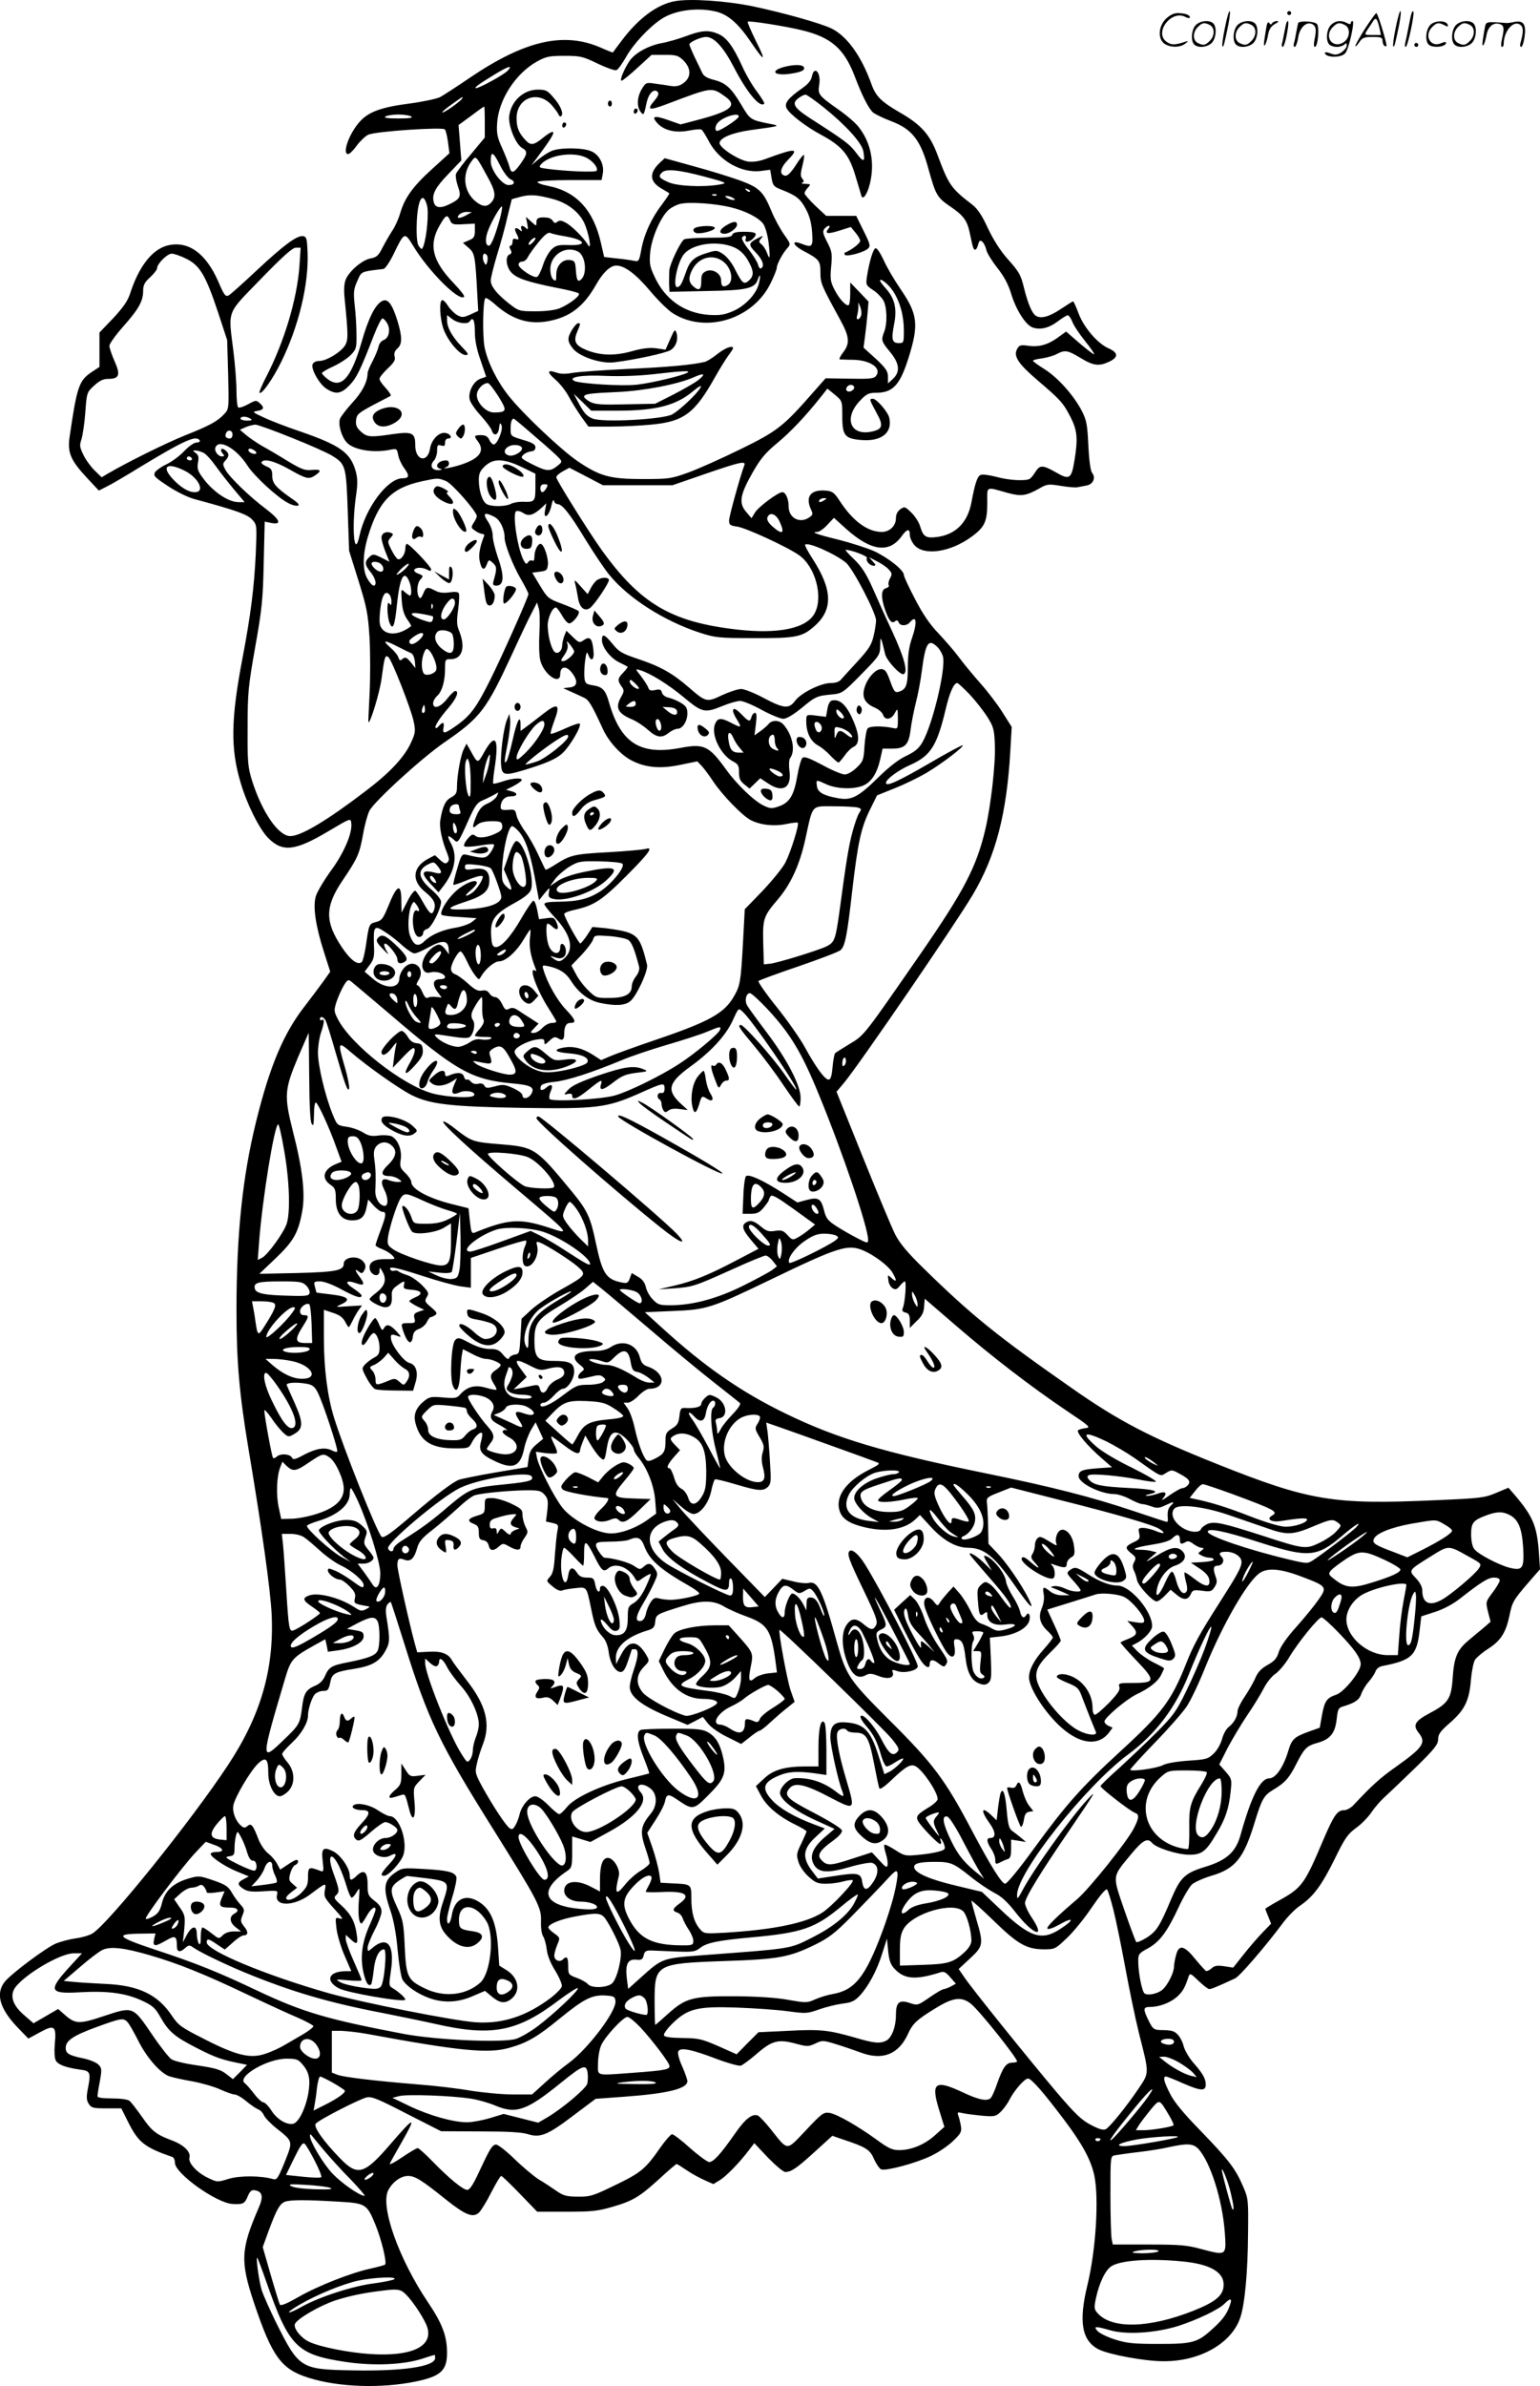 <svg version="1.0" xmlns="http://www.w3.org/2000/svg"
  viewBox="0 0 775.359 1200.281"
 preserveAspectRatio="xMidYMid meet">
<g transform="translate(0.076,1200.594) scale(0.1,-0.1)"
fill="#000000" stroke="none">
<path d="M3397 12000 c-88 -16 -182 -85 -265 -195 -25 -33 -46 -61 -47 -63 -1
-1 -27 9 -58 23 -188 83 -384 38 -662 -150 -66 -45 -134 -89 -151 -98 -16 -8
-86 -23 -153 -32 -142 -18 -208 -42 -252 -93 -54 -61 -89 -163 -56 -161 6 0
26 19 42 42 17 23 43 48 58 55 34 17 373 40 386 27 5 -6 12 -35 16 -65 l7 -55
-88 -80 c-97 -88 -137 -144 -160 -222 -8 -28 -26 -68 -40 -88 -13 -20 -35 -58
-49 -85 -20 -40 -30 -49 -60 -54 -42 -8 -107 -63 -125 -106 -8 -19 -10 -52 -6
-92 19 -190 19 -214 1 -242 -23 -34 -93 -76 -129 -76 -16 0 -29 -7 -33 -17 -9
-24 36 -103 72 -124 46 -29 73 -24 115 20 35 37 53 73 122 251 18 47 38 85 43
84 6 0 16 -12 24 -25 18 -32 8 -75 -19 -84 -11 -4 -22 -18 -25 -33 -3 -15 -17
-48 -30 -73 -14 -26 -25 -53 -25 -60 0 -43 -27 -95 -75 -147 -30 -33 -59 -70
-64 -83 -10 -28 7 -89 34 -119 34 -37 133 -54 216 -37 36 7 37 6 43 -26 3 -18
17 -48 31 -67 27 -37 25 -50 -9 -50 -75 0 -187 -149 -217 -290 -26 -119 -40
38 -18 197 10 65 9 92 -1 129 -26 93 -79 130 -275 198 -72 24 -157 57 -190 73
-51 23 -56 28 -35 31 37 5 43 16 19 38 -20 18 -21 18 -61 -4 -22 -12 -44 -19
-49 -16 -5 3 -9 40 -9 82 0 43 -7 132 -15 197 -27 217 -38 186 138 368 113
116 159 157 176 157 l24 0 -6 -92 c-12 -166 -76 -380 -166 -555 -22 -42 -38
-80 -35 -83 11 -10 66 68 109 155 88 179 139 390 133 550 -3 71 -5 80 -23 83
-31 4 -97 -45 -233 -172 -68 -64 -131 -120 -141 -126 -16 -8 -23 0 -52 68 -64
147 -155 210 -260 182 -75 -21 -141 -106 -184 -239 -13 -40 -35 -71 -86 -126
l-69 -72 0 -87 0 -86 -38 -25 c-65 -43 -75 -72 -112 -325 -12 -81 4 -119 89
-210 l58 -62 41 21 c23 11 103 58 179 105 214 129 271 154 288 126 3 -5 -4
-10 -15 -10 -13 0 -39 -18 -64 -44 -22 -24 -62 -53 -89 -66 -26 -12 -52 -31
-58 -41 -8 -17 0 -25 67 -69 42 -28 102 -57 133 -65 205 -55 267 -77 290 -103
24 -26 24 -28 18 -173 -8 -166 -25 -306 -67 -525 -58 -304 -61 -454 -9 -626
31 -107 95 -234 139 -278 73 -73 136 -65 307 37 108 64 108 64 111 38 6 -50
-37 -151 -104 -241 -35 -49 -69 -106 -75 -128 -15 -53 0 -151 42 -281 l31 -97
-37 -52 c-20 -28 -61 -82 -91 -121 -107 -137 -176 -301 -245 -580 -69 -279
-99 -569 -99 -950 0 -260 14 -419 60 -695 69 -411 111 -711 117 -835 13 -274
-54 -507 -219 -757 -185 -281 -602 -798 -683 -848 -16 -10 -55 -21 -85 -25
-30 -4 -75 -16 -100 -26 -52 -23 -218 -147 -255 -190 -49 -59 -29 -135 60
-229 l57 -59 59 32 c73 40 83 32 74 -61 -3 -35 -1 -70 5 -81 11 -21 50 -36
122 -46 54 -7 56 -14 38 -105 -6 -34 -5 -50 6 -67 13 -21 23 -23 89 -23 l75 0
34 -68 c52 -104 83 -128 224 -177 6 -2 12 -15 12 -29 0 -53 208 -202 290 -207
52 -3 61 1 76 37 11 27 20 35 36 32 39 -6 45 -32 19 -90 -90 -208 -93 -267
-22 -479 90 -267 136 -331 273 -374 151 -48 367 -55 541 -19 125 26 157 55
157 144 0 85 -24 148 -97 256 -147 219 -240 482 -199 562 22 42 63 72 100 72
35 0 69 -21 192 -120 96 -76 134 -92 164 -65 11 10 39 55 62 101 24 46 46 84
51 84 4 0 46 -40 94 -90 l87 -90 147 0 c127 0 158 3 233 25 103 30 136 50 239
144 42 39 80 71 83 71 3 0 25 -14 50 -31 25 -17 65 -39 90 -50 l45 -20 33 20
c33 21 98 87 147 152 l26 34 69 -73 c38 -39 77 -72 87 -72 30 0 58 19 149 102
l88 80 52 -18 c118 -39 137 -51 158 -99 11 -25 27 -48 36 -52 24 -9 174 31
249 67 37 17 87 51 112 75 41 39 45 48 40 77 -3 18 -9 42 -13 52 -6 17 -4 18
22 12 16 -4 60 -9 97 -13 62 -5 70 -4 93 18 14 13 35 41 45 61 24 48 77 108
94 108 17 0 76 -67 180 -205 93 -123 137 -204 154 -283 24 -115 8 -375 -35
-552 -45 -184 -28 -280 58 -323 53 -26 231 -59 323 -59 185 -2 346 90 389 220
23 68 38 232 39 427 2 163 1 173 -25 232 -38 89 -71 132 -212 278 -89 91 -135
147 -156 189 -31 61 -37 86 -20 86 5 0 46 -16 90 -36 86 -37 110 -38 110 -4 0
29 -16 57 -62 109 -21 24 -43 61 -49 83 -5 21 -19 48 -30 59 -19 19 -28 22
-89 23 -31 1 -37 6 -57 46 -29 59 -29 70 5 70 47 0 101 20 136 50 30 27 41 46
60 104 6 17 11 15 49 -22 24 -23 48 -42 55 -42 10 0 40 12 130 54 23 10 157
166 240 278 23 31 62 71 86 87 69 47 110 104 175 235 51 105 66 126 107 156
27 19 62 55 78 79 16 24 47 60 70 80 22 20 91 86 153 146 96 94 113 116 113
142 0 25 11 40 59 82 74 64 98 112 106 216 4 44 13 90 21 102 8 12 39 38 69
57 60 39 86 79 104 164 14 69 20 79 93 164 l61 70 -6 89 c-10 129 -30 177
-120 283 l-33 38 -62 -26 c-59 -25 -78 -27 -310 -37 -510 -23 -631 -3 -1097
183 -335 134 -492 215 -725 378 -380 265 -508 368 -753 608 -78 76 -118 124
-140 167 -17 33 -90 208 -163 389 l-133 330 38 45 c78 94 563 802 648 946 116
195 171 408 189 722 l7 122 -46 73 c-25 40 -76 107 -113 148 -36 41 -85 100
-107 130 -22 30 -69 84 -103 120 -43 45 -79 97 -118 173 -31 59 -56 113 -56
121 0 24 -80 87 -149 119 -36 16 -117 42 -180 58 -111 27 -142 39 -107 39 10
0 33 16 51 36 l33 35 63 -57 c125 -111 216 -123 279 -34 26 36 40 38 40 6 0
-14 10 -37 23 -52 48 -56 182 -36 288 42 66 48 79 76 79 170 0 87 -11 82 104
50 67 -18 92 -14 155 21 41 24 47 25 110 15 36 -6 75 -10 86 -7 11 2 32 6 47
9 32 7 45 40 26 63 -8 10 -15 58 -19 137 -5 105 -9 128 -32 173 -40 78 -119
167 -186 210 -34 21 -61 41 -61 44 0 4 20 9 45 12 25 4 59 13 75 22 42 22 55
19 120 -20 64 -39 93 -43 145 -18 46 22 45 45 -5 67 -55 24 -125 106 -151 177
-12 32 -24 59 -27 59 -2 0 -31 -18 -64 -40 -57 -38 -99 -49 -124 -32 -19 12
-40 63 -59 139 -15 63 -24 81 -77 140 -41 45 -75 99 -104 159 -30 66 -53 100
-79 120 -108 83 -119 99 -176 252 -38 101 -81 150 -189 212 -95 55 -122 82
-144 145 -50 138 -120 236 -197 276 -53 27 -247 81 -399 113 -136 28 -317 40
-393 26z m201 -51 c64 -13 118 -60 182 -155 70 -103 79 -101 25 6 -25 51 -44
94 -41 97 6 6 192 -23 276 -44 143 -35 209 -92 261 -227 40 -105 72 -167 95
-187 11 -8 51 -28 91 -43 105 -40 148 -95 188 -244 35 -126 43 -140 106 -183
68 -46 87 -71 100 -131 17 -81 19 -88 28 -88 5 0 12 12 15 26 6 21 10 23 21
14 7 -6 17 -25 20 -41 4 -17 29 -57 55 -90 33 -41 55 -82 69 -127 25 -84 73
-159 108 -173 39 -14 83 -4 129 31 21 16 44 30 49 30 6 0 16 -15 23 -32 6 -18
35 -61 63 -96 28 -35 49 -65 47 -68 -3 -2 -35 23 -73 55 l-68 59 -32 -23 c-53
-41 -101 -56 -154 -49 -44 6 -50 4 -61 -16 -19 -36 5 -73 103 -157 115 -98
130 -114 167 -187 33 -65 37 -107 19 -216 -15 -93 -25 -100 -92 -61 -67 38
-82 39 -104 4 -10 -16 -22 -31 -28 -35 -18 -13 -105 -9 -169 9 -35 9 -70 14
-79 10 -17 -6 -29 -43 -47 -139 -19 -100 -78 -160 -170 -173 -59 -8 -72 0 -88
53 -6 21 -26 52 -45 70 -31 30 -34 31 -55 16 -14 -10 -22 -26 -22 -45 0 -39
-32 -69 -72 -69 -72 1 -145 55 -211 156 -28 43 -37 49 -71 52 -75 6 -103 -30
-74 -94 11 -23 10 -28 -7 -40 -47 -34 -105 -5 -105 53 0 39 -15 73 -32 73 -21
0 -121 -74 -138 -103 l-17 -28 -28 33 c-37 44 -30 85 33 196 40 70 64 99 123
148 67 55 145 137 224 237 l30 38 38 -31 c37 -31 37 -32 37 -109 0 -98 13
-113 103 -119 98 -6 151 40 133 114 -8 30 -64 94 -82 94 -19 0 -18 -4 18 -70
36 -65 32 -83 -23 -95 -108 -24 -144 67 -60 155 32 34 44 40 80 40 86 0 121
38 165 177 52 167 46 218 -41 345 -31 45 -69 110 -85 146 -17 36 -34 62 -41
59 -12 -4 -31 -67 -43 -143 -6 -40 -4 -44 29 -66 20 -12 43 -36 53 -52 19 -32
22 -115 5 -159 -16 -42 -15 -48 29 -101 48 -58 53 -100 15 -136 l-25 -23 0 33
c0 28 -10 43 -61 91 l-62 56 7 54 c4 30 10 82 13 116 l5 62 -46 48 -46 48 0
-57 c0 -32 -4 -58 -10 -58 -16 0 -48 36 -71 82 -18 36 -21 52 -15 113 6 65 4
77 -20 123 -22 43 -24 54 -14 67 7 8 17 15 22 15 6 0 5 -7 -2 -15 -21 -25 -4
-28 56 -9 l57 18 23 -28 c13 -15 24 -34 24 -42 0 -12 -44 -46 -75 -58 -5 -2
-6 -7 -2 -12 10 -11 98 13 117 32 13 12 10 23 -23 89 l-37 75 -76 0 -75 0 -55
51 c-30 29 -54 57 -54 62 0 6 7 19 17 29 15 17 15 18 -13 19 -16 0 -23 3 -16
6 10 4 10 8 1 20 -10 11 -10 25 0 64 7 28 11 53 8 55 -3 3 -22 -20 -41 -51
-25 -38 -42 -55 -54 -53 -31 6 -25 39 14 79 60 61 41 62 -116 4 -27 -10 -60
-15 -83 -12 -50 7 -149 72 -145 95 5 26 65 50 153 63 160 22 158 21 90 34 -87
18 -90 20 -133 93 -51 86 -79 111 -138 126 -35 9 -52 19 -60 37 -6 13 -23 49
-38 79 -14 30 -26 59 -26 62 0 12 57 38 84 38 41 0 88 -52 140 -152 65 -126
131 -206 153 -184 3 3 -13 29 -35 59 -23 29 -58 89 -77 132 -46 100 -78 143
-121 161 -48 20 -84 17 -161 -12 -38 -14 -93 -30 -123 -35 -66 -13 -131 -48
-160 -88 -27 -39 -53 -101 -41 -101 5 0 41 29 80 65 l71 65 66 0 c59 0 68 -3
95 -29 38 -39 39 -82 2 -111 -21 -16 -37 -20 -63 -17 -19 3 -56 9 -82 12 -45
7 -47 6 -67 -26 -24 -40 -27 -87 -7 -115 16 -21 17 -20 32 50 10 43 36 68 54
50 8 -8 4 -20 -14 -42 -43 -50 -31 -54 57 -21 236 89 228 88 299 38 62 -45 27
-73 -150 -119 l-76 -20 -63 22 c-70 25 -87 20 -53 -17 34 -36 92 -49 158 -36
30 6 58 8 63 5 5 -3 20 -27 34 -53 51 -102 166 -168 266 -155 l46 6 7 -42 c6
-36 11 -43 44 -56 80 -31 100 -47 127 -97 20 -36 29 -69 33 -119 5 -75 1 -79
-54 -58 -51 20 -45 -6 8 -35 82 -43 88 -51 88 -110 0 -54 4 -63 98 -235 48
-87 52 -121 16 -167 -14 -18 -21 -34 -17 -35 4 0 35 -2 69 -2 87 -2 145 -44
113 -82 -10 -13 -34 -15 -133 -13 l-120 2 -61 -69 c-151 -173 -182 -197 -368
-288 -94 -46 -212 -99 -262 -117 -86 -31 -97 -33 -230 -33 -164 0 -216 14
-329 91 -82 56 -276 239 -346 328 -58 73 -105 167 -121 244 -11 55 -9 234 4
247 3 4 23 -9 44 -27 88 -80 173 -107 271 -89 110 20 180 73 243 185 34 60 71
95 101 95 42 0 99 -43 169 -126 39 -47 92 -99 116 -114 166 -105 407 -29 494
155 16 33 29 66 29 73 0 18 29 73 52 98 19 22 19 22 -15 70 -19 27 -47 78 -62
114 -42 102 -61 121 -157 157 -47 17 -152 50 -234 72 l-148 41 -24 -22 c-55
-52 -53 -94 5 -129 21 -12 40 -24 42 -25 2 -2 -15 -27 -37 -57 -52 -67 -90
-149 -104 -227 -11 -59 -13 -61 -37 -56 -14 3 -54 9 -88 12 l-62 7 -16 70
c-38 167 -124 260 -267 288 -32 6 -55 15 -52 20 3 5 76 9 163 9 l159 0 6 31
c9 46 -17 97 -58 114 -44 19 -156 19 -199 2 -18 -8 -48 -27 -67 -43 l-35 -29
25 33 c70 94 89 125 84 133 -3 5 -25 -7 -48 -26 -50 -41 -65 -43 -93 -12 -32
35 -43 62 -43 109 1 103 109 142 178 64 16 -19 32 -40 34 -48 3 -7 9 -10 13
-6 13 12 -3 53 -39 93 -30 36 -39 40 -79 40 -72 0 -134 -57 -144 -132 -6 -49
33 -145 66 -162 28 -16 26 -30 -9 -79 -35 -49 -47 -52 -56 -14 -4 15 -20 56
-36 92 -25 54 -29 75 -26 125 7 119 93 251 200 311 47 26 63 29 139 29 81 0
93 -3 167 -39 44 -21 86 -36 95 -33 8 3 30 34 50 69 35 62 111 144 173 186 65
45 178 62 272 41z m-1042 -298 c-20 -22 -155 -95 -162 -88 -5 5 21 23 105 74
62 37 82 42 57 14z m-231 -142 c-10 -15 -86 -69 -98 -69 -6 0 14 18 44 39 61
44 63 45 54 30z m115 -117 l0 -78 -69 -83 c-39 -45 -72 -90 -76 -100 -3 -10 1
-36 9 -60 19 -53 14 -65 -41 -92 -49 -24 -75 -19 -81 15 -8 37 12 72 75 137
l65 68 -7 89 -7 89 63 46 c34 26 64 47 66 47 2 0 3 -35 3 -78z m-370 28 c10
-7 -10 -10 -65 -10 -55 0 -75 3 -65 10 8 5 38 10 65 10 28 0 57 -5 65 -10z
m1648 -2 c-3 -7 -29 -28 -59 -46 -44 -27 -55 -30 -57 -17 -2 9 2 23 10 32 26
32 114 57 106 31z m-1150 -313 c28 -12 23 -30 -8 -30 -33 0 -90 75 -90 119 0
54 12 50 45 -16 17 -35 41 -67 53 -73z m376 111 c36 -15 69 -53 59 -69 -5 -9
-155 -3 -251 10 -37 5 -41 7 -30 21 38 46 155 66 222 38z m-491 -98 c41 -73
45 -102 20 -130 -21 -24 -44 -23 -77 3 -61 48 -72 134 -26 199 26 36 22 39 83
-72z m1091 0 c116 -31 119 -33 81 -40 -83 -15 -218 -9 -262 12 -45 20 -51 28
-31 48 20 20 84 14 212 -20z m231 -76 c-3 -3 -11 0 -18 7 -9 10 -8 11 6 5 10
-3 15 -9 12 -12z m-989 -38 c69 -19 127 -63 154 -118 24 -51 41 -148 19 -111
-20 34 -82 96 -112 111 -21 12 -32 12 -42 4 -10 -8 -15 -7 -22 4 -5 9 -17 16
-28 17 -42 4 -55 -1 -55 -23 0 -21 0 -21 -26 3 l-27 24 7 -35 c5 -27 4 -32 -6
-22 -17 17 -31 15 -24 -4 5 -14 4 -15 -9 -4 -21 17 -29 7 -16 -18 15 -28 14
-35 -4 -28 -10 4 -15 -1 -15 -14 0 -11 -5 -20 -10 -20 -7 0 -7 -6 -1 -19 8
-14 7 -20 -4 -25 -23 -8 -18 -61 8 -90 27 -30 81 -48 224 -77 59 -11 112 -24
116 -29 11 -10 -46 -54 -96 -75 -23 -9 -68 -15 -121 -15 -83 0 -85 1 -134 39
-62 49 -92 87 -92 116 0 12 14 69 31 126 18 57 42 144 53 194 l22 89 44 12
c48 13 86 10 166 -12z m821 20 c-3 -3 -12 -4 -19 -1 -8 3 -5 6 6 6 11 1 17 -2
13 -5z m83 -14 c13 -9 13 -10 0 -10 -8 0 -22 5 -30 10 -13 9 -13 10 0 10 8 0
22 -5 30 -10z m-1541 -37 c10 -36 -1 -158 -18 -205 -7 -18 -8 -19 -21 -3 -10
12 -14 42 -13 103 2 128 30 185 52 105z m1526 -9 c76 -18 143 -52 167 -84 10
-15 22 -54 27 -95 9 -78 7 -92 -9 -49 -6 16 -18 34 -27 41 -14 11 -14 15 -2
29 13 16 12 16 -18 1 -46 -24 -47 -32 -8 -72 34 -35 45 -68 26 -79 -5 -3 -12
5 -15 18 -3 13 -24 47 -46 75 -23 28 -38 56 -35 61 10 16 25 12 19 -5 -9 -21
19 -19 39 3 23 25 13 32 -49 32 -37 0 -54 -4 -58 -15 -4 -12 -27 -15 -118 -15
-62 0 -118 -4 -124 -8 -19 -12 -73 -125 -75 -157 -1 -16 -1 -47 -1 -68 l2 -39
188 4 c201 3 243 13 257 59 12 36 15 15 4 -25 -14 -52 -70 -110 -131 -136 -43
-18 -65 -21 -120 -18 -124 9 -222 78 -275 196 -22 47 -25 64 -20 119 7 72 51
174 91 212 14 13 43 28 63 32 49 10 172 1 248 -17z m-1161 -66 c-23 -81 -42
-128 -53 -128 -17 0 -20 31 -7 69 16 47 66 134 73 128 2 -3 -3 -34 -13 -69z
m-164 27 c-35 -20 -57 -20 -40 0 7 8 24 15 39 15 l26 -1 -25 -14z m-85 -27 c9
-21 16 -23 68 -20 l57 3 0 -36 c0 -30 -5 -38 -30 -48 l-30 -13 29 -25 c31 -27
33 -40 44 -246 l4 -71 -39 -18 c-36 -16 -43 -16 -67 -3 -14 8 -35 29 -46 46
-11 18 -24 31 -30 29 -16 -5 -11 -98 9 -150 23 -59 81 -126 109 -126 18 0 16
6 -20 43 -47 49 -73 95 -73 132 l0 26 26 -20 c28 -22 78 -28 89 -11 15 25 25
5 25 -52 0 -43 9 -89 29 -145 l28 -82 -28 -10 c-36 -12 -64 -68 -55 -105 3
-14 28 -51 55 -80 27 -30 52 -63 56 -75 10 -32 33 -25 37 12 3 26 6 29 12 14
10 -21 -21 -97 -39 -97 -6 0 -17 11 -22 23 -8 17 -19 24 -42 24 -35 0 -37 -4
-16 -31 36 -48 11 -85 -80 -116 -50 -17 -115 -28 -77 -13 17 7 15 33 -2 33
-42 0 -64 -34 -28 -43 10 -3 6 -5 -11 -6 -34 -1 -46 23 -23 48 9 10 16 32 16
50 0 28 3 31 20 26 16 -5 20 -2 20 14 0 13 6 21 16 21 24 0 11 25 -15 28 -32
5 -70 -34 -77 -80 -12 -73 -74 -59 -74 17 0 64 -14 71 -114 57 -114 -17 -129
-15 -160 13 -21 19 -27 33 -24 57 3 29 11 36 83 75 44 23 85 44 90 47 6 2 -5
19 -22 38 -18 19 -33 40 -33 48 0 8 19 31 41 52 32 30 40 43 35 61 -4 16 1 28
14 40 25 21 25 58 0 140 -27 86 -49 114 -78 98 -34 -18 -68 -86 -102 -205 -54
-186 -104 -240 -174 -185 -14 11 -26 24 -26 28 0 4 26 20 58 34 32 15 72 41
88 58 27 28 29 36 28 102 0 40 -4 106 -9 148 -7 65 -5 81 13 121 22 50 15 47
132 61 8 1 31 34 50 73 55 114 56 114 99 44 77 -128 232 -283 257 -257 4 4
-21 36 -55 71 -106 111 -125 192 -67 290 30 52 37 55 51 24z m574 -80 c106
-17 124 -48 27 -45 -56 2 -68 -1 -90 -22 -14 -14 -34 -49 -43 -79 -10 -30 -23
-57 -30 -59 -18 -7 -93 43 -93 62 0 8 8 15 18 15 11 0 23 10 29 23 6 12 30 46
54 75 30 37 48 51 59 46 8 -4 39 -11 69 -16z m-154 -28 c-10 -11 -20 -18 -23
-15 -7 6 18 35 31 35 5 0 2 -9 -8 -20z m1012 -29 c28 -13 49 -33 67 -63 31
-54 33 -79 6 -103 -25 -23 -34 -15 -71 58 -14 29 -40 62 -58 74 -30 20 -35 21
-77 8 -68 -20 -90 -39 -109 -92 -22 -63 -29 -76 -43 -81 -30 -10 -3 128 33
168 47 52 171 67 252 31z m-787 -21 c38 -20 47 -113 14 -141 -17 -14 -22 -2
-26 56 -3 35 -6 40 -30 43 -38 4 -68 -29 -68 -74 0 -31 -2 -35 -15 -24 -9 7
-15 29 -15 52 0 72 78 121 140 88z m-1972 -36 c68 -34 97 -83 159 -269 l46
-140 5 -173 c4 -171 4 -173 -19 -198 -35 -38 -74 -59 -200 -109 -99 -40 -288
-134 -386 -191 l-32 -19 -36 35 c-19 19 -45 54 -56 78 -19 39 -20 48 -9 80 6
21 15 81 19 136 7 97 8 99 44 132 27 25 46 34 71 34 56 0 63 20 32 89 -14 32
-26 67 -26 77 0 11 32 55 71 99 78 88 99 127 99 179 0 28 8 43 35 67 19 18 35
38 35 45 0 23 51 74 74 74 12 0 46 -12 74 -26z m1515 14 c2 -7 2 -21 -1 -31
-4 -15 -7 -16 -13 -5 -12 17 -11 48 0 48 5 0 11 -6 14 -12z m1198 -37 c35 -36
41 -94 10 -110 -22 -12 -31 -5 -31 25 0 34 -43 60 -75 46 -21 -10 -25 -19 -25
-52 0 -43 -12 -50 -42 -23 -22 20 -23 45 -3 83 35 67 115 82 166 31z m845
-140 c35 -54 54 -123 54 -198 0 -61 -1 -63 -25 -63 -35 0 -39 19 -24 95 15 77
4 128 -41 179 -17 18 -30 37 -30 40 0 16 43 -18 66 -53z m-161 -122 c-4 -11
-11 -19 -17 -19 -5 0 -7 7 -4 16 3 9 6 28 7 42 l0 27 10 -24 c5 -13 7 -32 4
-42z m-1827 -406 c46 -74 44 -81 -21 -82 -39 -1 -87 47 -87 87 0 28 29 60 55
61 6 1 29 -29 53 -66z m1792 43 c0 -7 -9 -16 -20 -19 -19 -5 -28 12 -13 26 11
12 33 7 33 -7z m-3040 -156 c11 -7 7 -10 -17 -10 -18 0 -33 5 -33 10 0 13 30
13 50 0z m1432 -89 c57 -48 111 -97 121 -108 18 -20 17 -21 -9 -42 -36 -28
-53 -27 -126 10 -55 28 -59 32 -45 46 9 9 26 17 39 18 15 1 23 8 23 21 0 14
-14 23 -62 37 -63 19 -63 19 -63 56 0 33 6 51 16 51 2 0 50 -40 106 -89z
m-1222 -8 c91 -36 182 -77 202 -90 68 -42 70 -52 78 -276 l7 -202 47 -150 c42
-135 48 -164 56 -290 4 -77 4 -203 0 -280 -4 -77 -7 -141 -6 -142 9 -9 57 150
66 217 15 112 18 124 35 110 17 -14 113 -258 127 -323 10 -49 9 -58 -14 -108
-33 -72 -106 -150 -226 -241 -195 -149 -327 -228 -381 -228 -60 0 -143 121
-193 280 -21 68 -23 93 -22 265 0 175 3 207 38 405 34 190 39 239 43 423 l5
209 34 -7 c54 -10 43 17 -28 71 -82 61 -186 162 -204 197 -14 26 -14 31 0 46
20 22 20 35 1 51 -20 17 -32 5 -15 -15 10 -12 10 -15 -3 -15 -20 0 -40 27 -33
45 17 45 106 -5 161 -91 34 -53 151 -161 206 -189 16 -9 38 -15 47 -13 12 3 3
14 -33 38 -78 55 -95 75 -95 113 0 29 -5 37 -30 47 -16 7 -27 16 -24 21 12 20
65 6 140 -36 86 -49 99 -52 132 -29 32 22 27 30 -18 26 -35 -4 -53 3 -123 45
-45 28 -103 62 -129 76 -25 15 -61 39 -79 54 l-32 27 29 13 c16 7 38 12 49 13
10 0 94 -30 185 -67z m-300 17 c0 -11 -6 -20 -13 -20 -19 0 -27 10 -20 26 8
21 33 17 33 -6z m1457 -67 c6 -18 -43 -46 -67 -38 -42 13 -10 57 39 52 14 -1
26 -7 28 -14z m-1347 -13 c8 -5 12 -12 9 -15 -8 -8 -39 5 -39 16 0 11 11 11
30 -1z m-258 -11 c13 -5 41 -36 63 -67 22 -31 64 -84 93 -119 l53 -63 -31 0
c-52 0 -131 54 -181 124 -24 32 -28 46 -23 74 5 28 3 38 -11 49 -16 11 -17 13
-2 13 9 0 26 -5 39 -11z m-57 -29 c3 -5 -1 -10 -9 -10 -9 0 -16 5 -16 10 0 6
4 10 9 10 6 0 13 -4 16 -10z m1660 -43 l70 -34 0 -66 c0 -74 -3 -78 -65 -75
-20 0 -45 -4 -57 -10 -27 -15 -98 -16 -123 -2 -22 12 -40 67 -40 123 0 31 7
45 31 68 43 40 93 39 184 -4z m1122 9 c-20 -52 -77 -258 -77 -278 0 -22 5 -26
40 -31 42 -5 251 -101 311 -143 82 -56 124 -207 81 -291 -40 -78 -180 -108
-392 -84 -332 38 -488 130 -684 404 -67 94 -226 349 -226 362 0 7 15 20 33 30
l33 18 85 -44 84 -44 175 0 175 0 165 57 c175 60 205 67 197 44z m-2820 -27
c72 -35 108 -109 53 -109 -33 0 -73 25 -114 70 -55 61 -25 81 61 39z m1318
-53 c32 -14 155 -154 155 -177 0 -5 -7 -20 -16 -33 -14 -23 -14 -25 8 -40 12
-9 29 -16 36 -16 8 0 11 -6 8 -12 -20 -50 -28 -91 -22 -122 9 -46 23 -54 36
-20 10 26 11 26 31 8 20 -18 21 -29 3 -91 -5 -18 -2 -23 14 -23 39 0 42 47 7
145 -13 39 -25 86 -25 106 0 22 -10 51 -25 73 -28 41 -16 48 35 21 27 -14 50
-61 50 -106 0 -31 42 -138 80 -203 22 -38 40 -73 40 -78 0 -15 -134 -315 -193
-433 -68 -136 -98 -177 -164 -225 -66 -47 -77 -49 -71 -15 6 28 -3 32 -22 10
-7 -9 -15 -14 -17 -11 -8 7 19 49 64 101 40 46 56 85 34 85 -5 0 -24 -18 -41
-40 -33 -42 -70 -54 -70 -22 0 11 9 27 20 37 25 22 40 75 40 138 0 45 1 47 28
47 60 0 77 61 41 147 -10 24 -11 48 -3 103 5 39 7 76 3 82 -4 7 -22 8 -48 4
-29 -4 -51 -2 -71 9 -40 21 -46 19 -60 -16 -10 -22 -15 -27 -21 -17 -14 22
-10 70 7 89 16 17 15 19 -10 29 -15 5 -24 14 -21 20 8 13 41 13 66 0 14 -8 19
-7 19 2 0 13 -109 128 -122 128 -4 0 -8 -10 -8 -23 0 -30 -24 -62 -39 -53 -6
4 -21 25 -32 48 -19 38 -19 41 -3 59 15 17 15 19 0 25 -24 9 -46 -3 -46 -25 0
-11 9 -43 20 -71 l20 -50 -41 21 c-39 19 -42 19 -60 3 -25 -23 -24 -40 6 -76
25 -30 34 -68 15 -68 -6 0 -19 15 -30 33 -26 43 -26 120 1 211 54 180 119 248
273 281 79 17 81 17 121 1z m505 -36 c-6 -11 -15 -20 -20 -20 -6 0 -10 9 -10
20 0 13 7 20 20 20 18 0 19 -3 10 -20z m56 -80 c24 0 60 -45 141 -178 42 -68
96 -149 121 -179 95 -116 273 -230 452 -289 81 -26 95 -28 275 -28 214 -1 244
5 308 63 91 82 87 182 -12 335 -24 37 -41 69 -38 72 14 15 153 -47 206 -91 35
-30 151 -252 151 -290 0 -13 -5 -47 -12 -77 -10 -44 -23 -66 -80 -128 -38 -41
-76 -83 -84 -92 -9 -12 -28 -18 -52 -18 -50 0 -151 -50 -180 -90 -31 -41 -56
-39 -158 15 -46 25 -98 45 -113 45 -16 0 -59 -14 -96 -31 -78 -37 -81 -36
-170 41 -81 70 -142 104 -253 141 -80 27 -97 36 -128 75 -41 50 -54 55 -54 20
0 -35 41 -89 85 -111 22 -11 42 -21 44 -23 3 -1 -8 -15 -24 -32 -27 -28 -28
-38 -3 -72 10 -14 9 -23 -5 -47 -32 -55 -18 -84 57 -115 21 -9 56 -32 77 -51
45 -40 70 -44 106 -15 14 11 34 20 44 20 25 0 49 38 49 77 0 27 -6 37 -32 53
-18 11 -45 22 -61 26 -17 3 -32 14 -35 26 -4 15 -10 18 -33 13 -23 -5 -31 -3
-36 12 -3 10 -20 35 -36 57 -30 38 -30 38 -6 31 53 -16 140 -70 220 -136 95
-79 106 -81 197 -44 34 14 73 25 88 25 14 0 63 -20 108 -45 46 -25 95 -45 109
-45 16 0 50 20 93 55 70 58 77 61 157 68 46 5 54 10 143 101 91 93 94 97 95
143 1 44 2 45 10 18 4 -16 11 -42 14 -57 7 -35 80 -113 95 -103 21 13 2 82
-56 209 -31 66 -76 166 -100 221 -35 78 -56 110 -95 148 -28 26 -46 47 -42 47
28 0 113 -32 107 -41 -8 -13 14 -39 34 -39 12 0 12 4 -4 21 l-19 22 40 -21
c22 -11 49 -29 59 -41 17 -18 18 -24 6 -45 -7 -13 -10 -29 -6 -34 3 -5 -3 -12
-14 -15 -25 -6 -26 -46 -5 -107 20 -57 34 -73 50 -60 9 8 14 6 19 -5 7 -19 40
-19 56 0 34 41 39 1 10 -82 -14 -40 -20 -83 -20 -143 0 -90 -8 -113 -46 -124
-18 -6 -24 1 -43 54 -18 50 -26 60 -46 60 -29 0 -71 -48 -84 -97 -13 -46 4
-76 53 -97 19 -8 37 -24 41 -35 9 -30 42 -26 59 7 15 27 15 27 16 -26 0 -53 0
-54 -27 -48 -52 11 -113 10 -125 -2 -6 -6 -13 -45 -16 -87 -4 -72 -7 -79 -40
-111 -21 -20 -45 -34 -60 -34 -13 0 -64 21 -113 48 -68 36 -91 44 -100 35 -6
-6 -18 -46 -25 -88 -17 -100 -39 -136 -92 -155 -37 -13 -45 -12 -77 3 -49 23
-137 108 -190 182 -86 119 -111 131 -228 109 -203 -39 -302 23 -361 227 -18
65 -33 80 -84 88 -32 5 -37 10 -40 36 -2 16 -1 54 3 85 6 45 9 51 16 33 15
-41 32 -27 26 23 -6 59 -18 71 -48 50 -22 -15 -25 -14 -56 16 l-32 31 -11 -27
c-5 -15 -10 -35 -10 -44 0 -27 -17 -45 -33 -39 -18 7 -38 72 -40 132 -2 39 23
95 41 95 5 0 18 -18 31 -40 12 -22 28 -40 36 -40 19 0 58 51 47 62 -5 5 -42
21 -82 36 -70 26 -74 29 -112 92 l-39 65 38 5 c34 4 38 8 41 36 3 35 -21 104
-37 104 -15 0 -31 -34 -31 -65 0 -17 -4 -24 -11 -19 -6 3 -15 0 -20 -7 -8 -12
-11 -12 -19 1 -32 47 -63 241 -42 254 6 4 23 0 36 -9 27 -18 51 -11 94 28 l22
21 -6 -33 c-11 -53 19 -34 31 19 5 25 11 37 13 27 2 -9 10 -17 18 -17z m1344
20 c-20 -13 -33 -13 -25 0 3 6 14 10 23 10 15 0 15 -2 2 -10z m-227 -105 c30
-63 17 -73 -35 -27 -21 19 -29 34 -25 45 11 29 42 19 60 -18z m-2005 -217 c16
-16 15 -38 -2 -38 -16 0 -46 26 -46 41 0 13 34 11 48 -3z m126 -19 c-10 -11
-28 -26 -39 -31 -14 -8 -12 -2 9 21 33 34 61 44 30 10z m14 -64 c13 -28 16
-75 5 -75 -3 0 -15 8 -26 18 -19 17 -19 16 -15 -44 3 -42 11 -70 27 -93 13
-18 22 -33 20 -35 -55 -42 -114 -49 -144 -16 -14 16 -17 31 -13 83 7 78 23
114 44 96 8 -6 14 -23 14 -38 0 -20 -2 -23 -10 -11 -14 21 -13 -60 0 -96 17
-43 27 -18 38 93 14 133 35 174 60 118z m232 -112 c0 -24 -40 -83 -56 -83 -26
0 -13 51 24 92 16 20 32 15 32 -9z m-113 -25 c-3 -8 -6 -5 -6 6 -1 11 2 17 5
13 3 -3 4 -12 1 -19z m538 -128 c-3 -52 -1 -112 4 -134 17 -72 101 -131 101
-71 0 39 29 44 57 9 34 -43 31 -72 -9 -76 l-33 -4 40 -18 c22 -10 51 -23 65
-30 24 -11 39 -36 95 -158 29 -63 90 -130 145 -158 70 -36 145 -42 242 -22
l88 18 24 -25 c12 -14 38 -48 56 -76 47 -70 148 -174 190 -195 50 -25 118 -32
179 -19 29 6 55 9 57 6 8 -8 -35 -146 -62 -199 -13 -26 -65 -90 -114 -142
l-91 -94 -9 -169 c-11 -197 -14 -215 -46 -270 -48 -84 -123 -126 -391 -217
-103 -35 -208 -73 -233 -84 l-44 -19 -45 29 c-52 32 -97 43 -146 34 -55 -11
-41 -23 31 -29 66 -5 103 -24 90 -46 -9 -14 -94 -39 -165 -47 -47 -5 -67 -2
-104 14 -48 22 -97 65 -97 88 0 19 60 52 108 60 36 6 42 4 42 -11 0 -16 3 -16
25 5 21 20 29 22 44 13 22 -14 31 -8 31 23 0 35 10 54 29 54 34 0 30 14 -20
67 -45 47 -95 136 -114 202 -7 22 -5 23 27 16 54 -12 87 -33 112 -73 38 -60
89 -99 146 -111 76 -16 124 -14 152 8 32 26 92 155 85 184 -30 124 -45 147
-107 166 -22 6 -69 14 -104 18 l-64 6 -27 -42 c-15 -22 -31 -41 -34 -41 -8 0
-81 133 -81 148 0 6 23 15 52 21 98 22 137 47 260 170 117 117 140 150 96 136
-13 -3 -95 -11 -184 -16 -173 -9 -193 -14 -267 -61 -26 -17 -49 -29 -51 -27
-2 2 -18 35 -35 72 -17 38 -47 91 -67 119 -20 27 -40 64 -44 81 -6 30 -9 32
-43 29 -29 -2 -37 1 -37 13 0 33 20 55 50 55 37 0 39 17 3 26 l-26 7 36 18
c20 11 39 23 42 29 9 15 -46 12 -95 -5 -24 -8 -45 -13 -47 -11 -3 2 0 36 6 75
24 152 5 184 -51 85 -34 -61 -33 -62 -71 8 l-19 33 -13 -26 c-16 -29 -35 -135
-35 -191 0 -31 -5 -40 -29 -53 -29 -15 -43 -44 -55 -115 -6 -35 8 -102 35
-167 10 -26 11 -35 1 -45 -9 -9 -17 -6 -37 12 l-26 24 -36 -19 c-77 -42 -83
-110 -13 -166 43 -35 55 -58 45 -89 -10 -31 -21 -24 -54 34 -16 30 -35 57 -40
61 -6 3 -24 -20 -40 -52 l-30 -58 -1 57 c0 95 -22 86 -67 -27 -25 -60 -32 -70
-60 -77 -36 -9 -36 -10 -52 -122 -6 -38 -15 -74 -20 -79 -19 -19 -57 9 -100
73 -87 130 -86 205 3 337 76 112 85 133 103 231 8 48 23 101 32 119 25 48 260
263 377 344 182 125 211 163 339 439 44 96 91 195 105 220 l23 45 9 -30 c5
-16 6 -73 3 -125z m-536 85 c2 -2 1 -11 -2 -19 -5 -13 -12 -12 -53 2 -68 25
-69 42 -2 30 29 -5 55 -11 57 -13z m95 -85 c5 -5 10 -28 10 -52 1 -53 -18 -60
-63 -23 -32 28 -40 62 -19 83 13 13 55 8 72 -8z m-168 -37 c-26 -22 -46 -23
-46 -2 0 5 15 18 33 29 41 25 51 6 13 -27z m-104 -30 c29 -15 60 -30 68 -33 8
-4 16 -22 18 -41 l3 -34 -24 30 c-21 25 -27 27 -40 17 -13 -11 -16 -10 -22 7
-3 11 -22 34 -41 50 -43 38 -30 39 38 4z m888 -24 c0 -15 -39 -49 -56 -49 -13
0 -12 5 6 30 14 20 20 39 17 53 -6 22 -6 22 14 -2 10 -13 19 -27 19 -32z
m1830 21 c11 -11 23 -32 27 -47 15 -62 -52 -341 -103 -430 -18 -32 -38 -48
-81 -69 -38 -17 -88 -56 -143 -110 -101 -99 -135 -116 -203 -103 -73 13 -102
30 -105 62 -4 32 -5 32 49 7 52 -23 135 -26 184 -6 42 18 70 62 86 133 l12 53
49 0 c64 0 83 20 92 96 4 33 16 93 26 134 11 41 25 116 31 165 18 138 33 161
79 115z m-2526 -118 c-6 -9 -22 -18 -36 -20 -21 -2 -27 2 -32 24 -8 30 1 82
17 103 17 20 66 -83 51 -107z m1022 -90 c-9 -8 -46 20 -46 35 0 13 5 12 25 -7
14 -13 23 -25 21 -28z m1665 -29 c30 -32 70 -83 89 -113 31 -49 35 -63 38
-136 5 -94 -20 -313 -48 -431 -45 -190 -108 -310 -328 -628 -283 -408 -280
-406 -354 -450 -36 -22 -70 -43 -74 -47 -4 -4 -10 -36 -13 -70 -4 -46 -10 -63
-20 -63 -19 0 -64 62 -119 162 -23 43 -87 134 -142 203 -55 68 -96 128 -92
131 4 4 95 38 202 74 107 37 203 73 212 82 22 20 33 76 58 298 28 240 44 316
88 405 l37 75 90 36 c50 20 122 55 162 79 78 47 187 130 179 137 -2 2 -78 -38
-168 -91 -159 -92 -218 -119 -218 -98 0 18 63 64 120 89 104 46 136 95 180
279 20 85 41 134 59 134 4 0 32 -26 62 -57z m-1681 -48 c0 -10 -10 -15 -27
-15 -27 1 -27 1 -9 15 25 19 36 19 36 0z m-1064 -42 c-11 -11 -17 4 -9 23 7
18 8 18 11 1 2 -10 1 -21 -2 -24z m1272 5 c5 -24 -20 -23 -49 2 l-24 20 35 -2
c24 -2 36 -8 38 -20z m-80 -71 c4 -29 -12 -37 -22 -11 -10 26 -7 46 7 42 6 -3
13 -17 15 -31z m-865 -184 c-3 -21 -12 -54 -20 -73 l-13 -35 4 46 c5 40 23 99
32 99 1 0 0 -17 -3 -37z m-94 -103 c0 -67 -2 -81 -11 -66 -14 24 -23 148 -13
173 7 17 8 17 15 -2 5 -11 9 -58 9 -105z m131 -71 c-7 -11 -27 -27 -46 -35
-26 -11 -40 -26 -55 -60 -24 -58 -24 -72 2 -48 14 13 36 18 72 19 46 0 52 -3
55 -22 2 -16 -5 -26 -25 -36 -46 -24 -92 -30 -110 -16 -13 11 -19 9 -40 -15
-13 -16 -21 -32 -16 -37 4 -4 38 -3 75 3 37 7 70 9 74 6 3 -4 -4 -21 -16 -39
-24 -33 -33 -34 -121 -13 -24 5 -27 2 -48 -71 -13 -42 -21 -78 -19 -80 2 -2
30 7 63 21 59 24 85 29 85 19 0 -16 -33 -66 -52 -79 -37 -26 -45 -18 -10 10
17 14 32 31 32 39 0 25 -73 -7 -116 -52 -41 -41 -72 -98 -61 -109 3 -4 44 -9
91 -11 l85 -6 -24 -19 c-13 -10 -49 -23 -78 -28 -70 -11 -125 -35 -160 -68
-33 -32 -55 -23 -74 29 -13 36 -8 120 9 153 10 19 11 19 24 1 16 -22 18 -39 4
-30 -28 17 -30 -99 -2 -127 12 -12 32 -2 32 16 0 8 9 16 20 19 21 5 70 101 70
137 0 10 -19 35 -42 55 -74 62 -81 103 -25 132 29 15 32 14 49 -7 26 -32 23
-43 -9 -35 -71 19 -79 1 -25 -56 l39 -42 28 36 c55 74 68 148 35 210 -22 40
-18 47 13 20 22 -21 22 -21 77 102 28 63 42 83 65 93 17 7 41 19 55 26 14 8
26 15 28 15 1 1 -2 -8 -8 -20z m-190 -48 c0 -5 3 -16 6 -25 5 -12 0 -16 -19
-16 -30 0 -40 11 -31 34 6 17 44 23 44 7z m2007 -7 c20 -6 21 -8 8 -28 -8 -11
-23 -55 -34 -96 -19 -72 -30 -137 -66 -405 -19 -134 -24 -149 -63 -169 -37
-19 -250 -85 -287 -88 l-30 -3 -3 107 c-3 122 1 135 73 219 66 77 111 176 139
304 39 178 28 165 143 165 54 0 108 -3 120 -6z m-2017 -117 c0 -10 -4 -15 -10
-12 -5 3 -10 18 -10 33 0 21 2 24 10 12 5 -8 10 -23 10 -33z m308 0 c35 -37
59 -105 83 -231 l22 -119 27 34 c28 33 28 33 23 7 -4 -23 -1 -28 22 -34 60
-15 200 33 264 91 75 68 52 78 -108 45 -59 -12 -108 -29 -133 -45 l-40 -27 27
37 c16 20 49 48 74 63 43 25 53 27 150 25 57 -1 108 -6 114 -12 15 -15 -49
-96 -107 -136 -60 -40 -114 -54 -213 -55 -48 0 -73 -4 -73 -12 0 -6 23 -35 50
-64 80 -84 100 -156 58 -201 -25 -27 -37 -28 -64 -8 -18 14 -17 14 10 5 36
-13 58 3 54 38 -4 31 -28 42 -28 13 0 -44 -43 -36 -59 11 -12 34 -15 108 -4
108 3 0 15 -7 25 -17 24 -22 34 -10 19 23 -10 24 -16 26 -50 21 l-38 -5 -9 47
c-5 25 -13 46 -19 46 -5 0 -33 -40 -61 -89 -54 -94 -104 -149 -132 -144 -13 2
-18 16 -20 61 -4 76 17 105 115 159 50 27 78 49 85 67 22 55 -34 246 -73 246
-8 0 -23 -27 -38 -71 l-25 -71 21 -49 c25 -56 22 -67 -10 -36 -19 19 -22 32
-20 85 4 97 32 217 51 217 5 0 18 -10 30 -23z m11 -121 c15 -17 35 -131 27
-151 -14 -37 -66 31 -66 87 0 41 10 78 20 78 4 0 13 -6 19 -14z m-147 -70 c13
-18 49 -117 51 -139 4 -35 -61 -59 -171 -65 -111 -5 -113 4 -9 38 90 29 119
54 120 104 1 51 -22 69 -80 60 -36 -5 -43 -4 -43 11 0 15 7 16 63 10 34 -4 65
-12 69 -19z m-282 -56 c8 -16 8 -18 -4 -14 -17 6 -30 34 -16 34 5 0 14 -9 20
-20z m811 -4 c-29 -35 -164 -75 -191 -57 -37 25 59 70 149 71 44 0 52 -2 42
-14z m-1056 -263 c22 -14 59 -43 82 -65 24 -21 50 -38 59 -38 10 0 42 14 72
31 67 37 96 36 100 -6 l2 -30 -20 27 c-14 18 -27 25 -38 21 -50 -18 -91 -88
-72 -124 9 -16 18 -19 40 -14 30 7 70 -8 70 -25 0 -6 -11 -10 -25 -10 -35 0
-41 -24 -15 -61 l23 -31 -29 3 c-16 2 -34 0 -41 -4 -8 -5 -17 4 -27 28 -8 19
-20 35 -26 35 -6 0 -3 11 6 25 39 60 -26 115 -73 61 -13 -15 -23 -38 -23 -51
0 -55 -73 -56 -136 0 l-39 33 25 33 c22 30 25 43 22 102 -3 97 1 102 63 60z
m445 12 c0 -7 -81 -47 -86 -42 -3 2 14 14 38 26 47 23 48 23 48 16z m277 -42
c-4 -42 5 -90 28 -147 6 -14 5 -17 -3 -12 -33 20 11 -100 69 -190 21 -33 39
-63 39 -67 0 -4 -10 -7 -23 -7 -13 0 -34 -11 -47 -25 -13 -14 -32 -25 -43 -25
-20 0 -20 1 2 24 l22 23 -37 24 c-21 13 -50 32 -65 42 -21 14 -33 16 -47 8
-16 -8 -21 -5 -35 25 -10 20 -24 34 -34 34 -10 0 -23 8 -30 19 -8 13 -19 17
-37 14 -20 -4 -36 4 -70 35 -24 22 -53 43 -65 47 -13 4 -21 15 -21 28 0 24 35
87 48 87 5 0 19 -21 31 -47 12 -27 31 -59 42 -73 19 -24 19 -25 31 -5 22 38
67 75 90 75 33 0 87 48 123 109 17 28 32 51 34 51 2 0 1 -21 -2 -47z m495 -5
c18 -12 32 -47 55 -135 3 -14 -3 -32 -16 -49 -12 -15 -21 -37 -21 -49 0 -40
-34 -59 -110 -59 -67 -1 -70 0 -109 38 -22 21 -50 58 -62 82 l-23 43 51 53
c28 30 54 65 58 77 7 23 10 23 82 18 41 -3 84 -12 95 -19z m-742 -80 c0 -20
-4 -39 -9 -42 -12 -8 -22 50 -15 81 9 34 24 10 24 -39z m120 17 c-7 -8 -20
-15 -29 -15 -13 1 -13 3 3 15 26 19 42 19 26 0z m-320 0 c0 -15 -34 -55 -46
-55 -20 0 -17 10 8 37 20 22 38 30 38 18z m-150 -110 c0 -8 -4 -15 -10 -15 -5
0 -10 7 -10 15 0 8 5 15 10 15 6 0 10 -7 10 -15z m-111 -198 c341 -292 414
-333 629 -352 87 -8 106 -20 85 -54 -14 -22 -43 -26 -43 -6 0 10 -19 24 -47
37 -42 19 -53 20 -92 9 -38 -10 -46 -10 -53 4 -6 10 -17 13 -32 9 -14 -3 -27
1 -35 10 -7 9 -17 14 -21 11 -5 -3 -12 4 -15 16 -7 21 -34 23 -77 4 -13 -5
-18 -3 -18 9 0 23 -25 20 -57 -9 -28 -25 -28 -25 -8 -40 22 -17 65 -12 102 12
l23 15 -15 -35 c-17 -41 -8 -52 29 -36 29 13 79 4 73 -14 -6 -17 -129 -12
-208 8 -149 39 -413 245 -479 375 -20 39 -20 44 -6 88 9 26 25 62 36 80 18 30
23 32 38 20 9 -7 95 -80 191 -161z m291 133 c0 -5 -6 -10 -14 -10 -8 0 -18 5
-21 10 -3 6 3 10 14 10 12 0 21 -4 21 -10z m100 -67 c0 -38 -38 -73 -81 -73
-30 0 -34 9 -20 43 6 17 8 17 20 3 20 -24 29 -20 36 17 4 17 12 40 17 51 13
25 28 4 28 -41z m-351 7 c3 -25 3 -25 -18 -6 -26 23 -27 39 -3 34 9 -2 19 -14
21 -28z m101 -11 c0 -16 -4 -29 -10 -29 -5 0 -10 16 -10 36 0 21 4 33 10 29 6
-3 10 -19 10 -36z m1765 -41 c114 -123 171 -218 257 -428 121 -294 248 -669
248 -731 0 -18 -3 -18 -52 7 -29 15 -77 42 -105 60 -45 29 -54 40 -64 78 -16
63 -28 71 -87 56 l-48 -13 -74 48 c-101 65 -172 97 -185 84 -5 -5 -12 -50 -13
-99 l-4 -90 40 0 c33 0 45 6 66 31 14 17 26 34 26 37 0 4 4 13 9 20 6 11 34
-5 116 -64 l108 -78 -32 -27 c-17 -14 -43 -32 -57 -39 -23 -13 -27 -12 -50 13
-21 23 -30 26 -63 21 -30 -5 -43 -1 -67 19 -37 31 -55 37 -76 25 -27 -14 -22
-37 21 -88 l39 -46 -107 -56 c-140 -74 -218 -106 -315 -129 l-81 -19 77 5 c95
7 106 11 295 96 83 38 159 69 167 69 8 0 24 -12 36 -27 l21 -27 -23 -18 c-13
-10 -78 -45 -144 -78 -132 -66 -256 -100 -370 -100 -54 0 -63 3 -88 29 -16 16
-31 44 -35 62 -5 23 -17 39 -39 52 l-32 19 -10 -27 c-9 -24 -14 -26 -43 -20
-76 16 -95 44 -127 195 -28 134 -43 167 -124 265 -179 217 -186 221 -360 235
-134 11 -143 14 -220 74 -32 26 -62 44 -65 40 -9 -9 123 -131 364 -335 287
-243 280 -235 163 -197 -144 46 -200 42 -370 -27 -14 -5 -17 3 -23 58 l-7 65
-72 18 c-126 30 -216 78 -216 114 0 9 -13 29 -30 45 -26 25 -29 33 -23 70 6
47 -14 98 -46 115 -11 5 -40 7 -64 4 -37 -5 -53 -2 -81 16 -20 12 -57 25 -83
28 -46 7 -47 8 -70 65 -37 91 -73 244 -73 307 0 32 7 77 15 100 17 49 19 74 5
65 -5 -3 -10 -1 -10 4 0 17 18 13 29 -7 5 -10 27 -80 49 -157 48 -165 63 -207
69 -184 2 10 -7 57 -21 105 -38 130 -36 134 31 76 84 -72 239 -181 303 -214
93 -47 198 -59 555 -65 375 -6 428 0 589 71 127 57 131 57 131 26 0 -18 -5
-24 -17 -22 -19 3 -25 -22 -8 -33 6 -3 10 -14 10 -23 0 -9 4 -23 9 -31 8 -12
12 -12 25 -2 11 9 31 12 57 8 l41 -5 -34 31 c-74 68 -65 106 46 187 102 73
178 155 213 230 32 69 29 67 54 44 46 -42 278 -379 267 -389 -2 -2 -29 34 -61
80 -60 86 -202 245 -218 245 -18 0 -8 -16 67 -105 41 -49 108 -138 147 -197
40 -59 75 -107 80 -108 4 0 7 20 7 44 0 62 -69 195 -174 333 -46 61 -90 121
-96 133 -13 24 -4 60 15 60 7 0 48 -37 90 -82z m-1438 15 c-1 -27 2 -55 6 -64
6 -11 0 -26 -17 -47 -15 -16 -26 -33 -26 -36 0 -3 21 -6 48 -6 31 0 42 -3 33
-9 -8 -5 -29 -7 -47 -4 -23 4 -41 -1 -62 -16 -17 -11 -42 -21 -57 -21 -32 0
-87 25 -109 49 -15 17 -12 17 70 4 63 -10 90 -11 99 -3 20 17 29 68 15 85 -7
8 -9 24 -5 37 7 22 43 78 50 78 2 0 3 -21 2 -47z m-330 -55 c27 -29 27 -33 -2
-22 -18 7 -55 75 -55 101 1 10 7 3 16 -17 8 -19 27 -47 41 -62z m104 10 c20
-40 20 -42 3 -55 -10 -7 -25 -13 -35 -13 -14 0 -15 6 -8 43 4 23 8 48 9 55 0
21 9 13 31 -30z m423 -23 c21 -33 21 -35 -11 -35 -40 0 -56 14 -48 39 9 28 39
27 59 -4z m-279 -30 c0 -5 -21 -11 -47 -13 -45 -3 -58 4 -41 22 11 10 88 3 88
-9z m170 5 c-3 -5 -10 -10 -16 -10 -5 0 -9 5 -9 10 0 6 7 10 16 10 8 0 12 -4
9 -10z m1109 -25 c-8 -21 -128 -121 -204 -170 -93 -61 -257 -141 -326 -160
-72 -20 -318 -33 -328 -17 -3 6 -1 22 5 36 16 34 5 44 -21 21 -22 -19 -36 -15
-27 8 3 9 28 17 69 21 67 7 191 48 338 109 47 20 149 54 227 77 79 23 169 52
200 65 69 29 74 29 67 10z m-2068 -233 c1 -142 5 -225 12 -238 9 -16 11 -8 12
44 0 34 4 62 9 62 10 0 69 -127 104 -227 l26 -71 -29 -12 c-64 -27 -75 -73
-24 -106 20 -14 24 -24 24 -70 0 -71 30 -109 86 -107 43 1 60 19 70 71 l7 34
28 -31 c15 -17 35 -31 43 -31 22 0 20 -17 -9 -94 -14 -37 -25 -70 -25 -74 0
-4 15 -13 34 -20 18 -7 41 -21 51 -32 17 -18 16 -19 -33 -18 -54 1 -82 -13
-82 -41 0 -39 50 -57 50 -18 1 20 2 20 16 -6 21 -39 11 -70 -31 -103 -19 -14
-35 -29 -35 -33 0 -11 57 -41 78 -41 27 0 36 16 34 56 -2 26 4 37 27 53 36 26
40 26 34 2 -4 -17 1 -20 38 -23 52 -4 61 -21 19 -38 -16 -7 -30 -16 -30 -19 0
-4 17 -15 38 -26 l37 -18 -27 -9 c-23 -8 -27 -14 -22 -34 6 -22 3 -24 -30 -24
-41 0 -41 0 -20 -58 19 -47 37 -51 42 -8 3 20 11 30 31 37 16 6 33 21 39 34 7
14 15 25 19 25 5 0 15 5 23 10 12 9 9 15 -20 40 -32 26 -34 31 -22 51 12 19
10 25 -24 60 -21 21 -54 44 -73 50 -20 6 -40 15 -45 19 -5 5 -14 6 -21 4 -7
-3 -16 -1 -20 5 -12 20 31 11 166 -33 74 -24 158 -47 187 -51 l52 -7 0 75 0
75 136 46 c75 26 139 44 142 41 3 -3 0 -16 -6 -30 -16 -36 -15 -92 2 -98 33
-13 71 53 60 100 -6 23 -4 25 12 19 35 -13 151 -87 190 -120 48 -42 46 -45
-82 -117 -54 -30 -120 -75 -148 -100 l-51 -47 -5 -88 c-5 -84 -6 -89 -28 -92
-13 -2 -26 -10 -29 -17 -3 -10 -12 -6 -30 15 -20 25 -32 30 -68 30 -29 0 -62
10 -101 30 -52 28 -59 29 -73 15 -19 -19 -28 -187 -12 -229 18 -45 33 -18 38
66 2 40 6 83 9 95 l4 22 47 -24 c25 -14 56 -25 69 -25 27 0 74 -20 74 -31 0
-5 -11 -16 -25 -25 -29 -19 -31 -35 -9 -70 9 -13 15 -27 12 -29 -2 -2 -25 2
-52 10 -54 16 -95 6 -130 -34 -17 -19 -26 -20 -85 -15 -58 5 -69 4 -94 -16
-44 -35 -58 -70 -45 -116 24 -89 80 -124 198 -124 66 0 70 1 84 28 16 32 44
58 52 49 3 -3 1 -22 -5 -43 -13 -47 1 -66 74 -100 89 -42 125 -25 144 68 6 29
22 70 34 91 l23 38 19 -41 19 -42 -34 -28 c-25 -21 -35 -37 -39 -71 l-6 -43
-160 -27 c-88 -15 -171 -32 -185 -37 -32 -12 -120 -79 -232 -175 -114 -98
-148 -121 -158 -111 -24 25 -191 443 -239 599 -33 107 -51 245 -51 401 l0 141
45 -15 c32 -10 50 -23 61 -43 8 -16 17 -29 19 -29 3 0 11 15 20 33 8 17 22 42
31 54 l16 22 -68 -4 c-68 -5 -69 -5 -36 10 50 23 35 39 -49 49 -41 5 -75 9
-76 10 -1 1 -4 13 -8 29 -7 25 -5 27 26 27 20 0 63 -16 107 -40 72 -39 102
-48 102 -31 0 4 -19 21 -42 36 -46 30 -38 44 14 26 41 -15 46 -7 20 29 -26 34
-29 48 -6 29 13 -10 17 -10 25 2 13 21 11 36 -7 53 -28 28 -94 18 -94 -15 0
-34 -38 -42 -235 -47 l-190 -4 82 78 c91 87 114 128 134 237 16 88 2 212 -47
402 -45 179 -43 209 26 373 29 67 53 122 53 122 1 0 2 -98 3 -218z m1059 209
c7 -12 -12 -24 -25 -16 -11 7 -4 25 10 25 5 0 11 -4 15 -9z m-41 -131 c30 -54
28 -70 -9 -70 -33 0 -147 37 -170 55 -19 15 -18 16 15 9 69 -14 70 -13 56 33
-6 17 -1 25 21 37 35 18 48 8 87 -64z m-174 40 c0 -5 -7 -7 -15 -4 -8 4 -15 8
-15 10 0 2 7 4 15 4 8 0 15 -4 15 -10z m1851 -63 c-8 -8 -11 -5 -11 9 0 27 14
41 18 19 2 -9 -1 -22 -7 -28z m-1712 -146 c22 -14 -6 -24 -46 -16 -27 5 -33 9
-22 16 18 11 50 11 68 0z m-1109 -283 c27 -151 32 -314 12 -370 -17 -47 -94
-153 -123 -169 l-22 -11 7 93 c16 211 77 589 96 589 4 0 18 -60 30 -132z m386
37 c14 -35 19 -87 8 -98 -20 -20 -74 58 -74 108 0 20 5 25 26 25 19 0 28 -8
40 -35z m156 -12 c28 -25 22 -57 -18 -96 -40 -38 -38 -57 5 -57 15 0 36 -7 47
-15 19 -14 19 -14 -3 -15 -12 0 -33 4 -48 10 -34 13 -42 -7 -21 -49 20 -37 21
-81 3 -81 -26 0 -50 38 -48 77 3 68 2 107 -5 156 -5 38 -2 52 11 68 22 23 52
25 77 2z m685 -58 c57 -24 149 -132 130 -152 -11 -10 -125 -5 -148 7 -44 23
-189 152 -183 162 9 14 158 1 201 -17z m-890 -81 c4 -13 -40 -34 -72 -34 -30
0 -41 16 -24 36 14 17 90 16 96 -2z m96 0 c11 -11 -5 -34 -24 -34 -21 0 -26
25 -6 33 17 8 23 8 30 1z m-59 -60 c10 -25 7 -104 -4 -125 -20 -36 -80 -18
-80 23 0 33 51 118 70 118 5 0 11 -7 14 -16z m2030 -13 c20 -22 16 -47 -15
-79 -30 -32 -39 -27 -39 22 0 76 19 96 54 57z m-1702 -66 c42 -19 96 -40 122
-47 25 -7 46 -15 46 -18 0 -3 -20 -16 -45 -28 -32 -16 -64 -22 -109 -22 -64 0
-64 0 -76 34 -11 33 -36 63 -45 54 -6 -6 33 -109 48 -127 16 -19 120 -7 163
20 l34 21 0 -87 c0 -103 -9 -125 -51 -125 -41 0 -204 55 -241 82 -27 19 -30
25 -25 62 8 51 44 164 63 194 19 29 28 28 116 -13z m662 19 c18 -7 21 -41 7
-63 -8 -13 -12 -13 -28 -1 -43 33 -62 53 -57 61 6 10 55 12 78 3z m109 -61
c32 -46 57 -115 57 -156 l0 -31 -40 39 c-22 22 -52 56 -66 76 -24 35 -25 38
-10 73 8 20 19 36 24 36 5 0 21 -17 35 -37z m1217 -15 c0 -15 -19 -8 -29 11
-14 25 0 37 16 15 7 -10 13 -21 13 -26z m-1808 -293 c-7 -35 -12 -40 -38 -43
-16 -2 -50 6 -74 17 l-45 21 56 -6 c34 -4 59 -2 63 4 3 6 14 75 24 154 l17
143 3 -125 c1 -69 -1 -144 -6 -165z m1519 188 c48 -53 53 -63 36 -63 -22 0
-97 73 -97 94 0 22 25 9 61 -31z m-1099 7 c91 -28 238 -128 238 -162 0 -11
-22 1 -124 67 -44 29 -102 63 -128 76 l-47 23 -143 -52 c-79 -29 -151 -52
-160 -52 -59 0 40 82 132 111 49 15 167 9 232 -11z m1478 -20 c13 -8 12 -11
-5 -24 -40 -30 -225 -120 -231 -113 -16 16 27 77 78 111 41 28 63 36 98 36 25
0 52 -5 60 -10z m-276 -89 c-7 -33 -8 -34 -17 -14 -5 12 -6 39 -2 60 7 36 8
37 16 14 5 -13 6 -40 3 -60z m411 15 c56 -24 125 -76 146 -109 25 -42 24 -55
-2 -31 -21 19 -21 19 -17 -10 1 -16 11 -34 21 -40 15 -9 22 -7 37 12 10 12 21
22 25 22 9 0 1 -108 -10 -133 -6 -14 -2 -20 14 -24 16 -4 21 -13 21 -41 l0
-36 34 34 c27 25 36 43 38 73 l3 40 159 -137 c181 -156 375 -305 556 -427 115
-77 123 -84 95 -87 -16 -2 -34 -7 -38 -11 -10 -10 47 -78 116 -138 l55 -48
-71 -5 c-81 -6 -97 -13 -97 -40 0 -35 111 -90 181 -90 16 0 51 -11 77 -25 26
-14 53 -25 61 -25 8 0 29 -5 48 -12 27 -10 38 -9 68 5 44 21 51 21 31 1 -16
-15 -20 -32 -17 -66 1 -10 -1 -18 -4 -18 -4 0 -80 25 -169 55 -209 70 -407
121 -746 190 -514 105 -748 175 -1005 300 -225 109 -408 236 -623 432 l-86 78
140 6 c171 7 192 13 489 156 348 168 392 181 470 149z m-1683 -38 c-8 -8 -9
-4 -5 13 4 13 8 18 11 10 2 -7 -1 -18 -6 -23z m-1121 -139 c11 -11 19 -28 17
-37 -3 -15 -17 -17 -108 -14 -123 3 -164 12 -168 37 -6 29 17 35 131 35 95 0
109 -2 128 -21z m1729 -219 c107 -92 251 -211 320 -265 69 -54 129 -102 135
-107 5 -5 -9 -27 -37 -56 -25 -26 -53 -60 -61 -77 -13 -24 -16 -26 -17 -10 0
11 -3 30 -6 42 -5 17 -1 22 17 25 47 6 36 80 -16 105 -33 16 -36 15 -55 -2
-11 -10 -20 -24 -20 -31 0 -15 -30 -23 -75 -21 -28 2 -30 -1 -35 -41 -4 -35
-11 -46 -37 -62 -28 -17 -33 -25 -33 -59 0 -56 -7 -69 -50 -91 -29 -15 -40
-17 -48 -7 -18 22 -42 90 -57 159 -8 38 -24 82 -35 98 l-21 30 21 0 c12 0 36
16 54 35 19 19 43 35 55 35 85 0 80 81 -7 111 -25 8 -34 19 -42 50 -18 64 -87
88 -145 49 -20 -13 -47 -20 -80 -20 -98 0 -129 -27 -78 -68 26 -21 27 -24 11
-36 -20 -15 -24 -36 -7 -36 5 0 30 5 55 11 35 9 47 9 60 -2 14 -12 14 -14 -2
-26 -10 -7 -43 -13 -74 -13 -52 0 -61 -4 -121 -49 -64 -50 -119 -74 -119 -52
0 6 8 11 18 11 10 0 32 16 49 35 17 19 38 35 46 35 24 0 57 49 57 86 0 43 -21
54 -104 54 -81 0 -96 16 -96 103 0 85 16 108 124 172 52 31 112 71 133 90 l38
33 45 -36 c25 -20 133 -111 240 -202z m-62 184 c23 -16 31 -54 11 -54 -10 0
-99 60 -99 67 0 10 69 1 88 -13z m-393 -35 c-123 -73 -155 -115 -155 -206 0
-35 -3 -44 -10 -33 -27 41 1 129 57 183 29 27 149 96 168 97 6 0 -21 -19 -60
-41z m1804 -24 c0 -18 -1 -17 -14 5 -8 14 -14 34 -14 45 0 18 1 17 14 -5 8
-14 14 -34 14 -45z m-2676 42 c7 -19 -8 -41 -22 -33 -16 10 -14 46 3 46 8 0
16 -6 19 -13z m-565 -36 c15 -9 6 -33 -48 -118 -31 -49 -34 -47 -44 22 -3 22
-8 55 -12 73 l-6 32 48 0 c27 0 55 -4 62 -9z m190 -104 l3 -97 -36 0 c-48 0
-52 18 -16 76 36 56 38 64 11 64 -13 0 -20 7 -20 20 0 19 27 42 45 36 6 -1 11
-46 13 -99z m-97 56 c-35 -50 -131 -138 -131 -122 0 36 104 149 136 149 12 0
11 -5 -5 -27z m-8 -93 c-23 -22 -48 -40 -55 -40 -7 1 7 19 32 40 59 52 78 51
23 0z m95 -92 c-5 -15 -79 -23 -117 -13 -41 10 -5 25 62 25 43 0 58 -3 55 -12z
m1616 -61 c7 -41 12 -49 36 -53 15 -3 40 -17 56 -30 l29 -23 -25 0 c-14 -1
-43 10 -65 24 -73 45 -120 65 -155 65 -41 1 -109 28 -74 29 12 1 36 -4 53 -10
31 -11 35 -9 64 20 46 45 70 39 81 -22z m-1704 2 c99 -21 137 -89 50 -89 -45
0 -97 24 -150 70 l-34 30 41 0 c23 0 65 -5 93 -11z m1200 -24 c45 -23 53 -24
93 -13 52 13 77 6 77 -22 0 -13 -11 -24 -35 -34 -19 -8 -40 -26 -47 -40 -14
-32 -34 -34 -41 -5 -5 18 -11 20 -34 15 -15 -3 -44 -9 -63 -13 l-35 -6 33 31
33 31 -25 34 c-43 56 -32 61 44 22z m-90 -37 c0 -11 -8 -33 -17 -50 -17 -28
-17 -30 1 -44 11 -8 39 -14 62 -14 24 0 46 -4 49 -10 9 -14 -68 -13 -99 1 -36
17 -47 56 -30 105 8 21 14 40 14 42 0 2 5 0 10 -3 6 -3 10 -15 10 -27z m-1187
-60 c81 -115 114 -202 81 -215 -23 -9 -55 31 -104 133 -38 76 -52 144 -31 144
6 0 30 -28 54 -62z m156 6 c24 -5 37 -16 50 -43 26 -50 105 -290 98 -297 -3
-3 -14 -1 -25 5 -35 18 -77 12 -138 -19 -50 -27 -59 -29 -66 -15 -11 18 -59
20 -76 3 -6 -6 -14 -9 -18 -6 -6 6 -43 208 -44 238 0 8 15 -8 34 -35 18 -28
46 -61 60 -75 25 -23 29 -24 54 -9 48 26 49 56 8 150 -21 46 -40 90 -43 97 -6
13 51 17 106 6z m1611 -24 c0 -22 -20 -26 -38 -8 -19 19 -14 28 13 28 18 0 25
-5 25 -20z m-80 -15 c17 -20 8 -27 -24 -19 -26 6 -32 15 -19 27 11 12 30 8 43
-8z m-644 -25 c39 -14 58 -44 44 -70 -18 -33 -11 -49 30 -70 34 -18 55 -35 33
-27 -5 1 -10 -2 -13 -8 -3 -5 12 -19 33 -30 58 -31 47 -85 -19 -85 -31 0 -94
18 -94 27 0 3 9 16 19 30 22 27 19 46 -14 83 -41 45 -105 142 -99 151 7 12 44
11 80 -1z m650 -56 c26 -16 49 -34 51 -40 2 -7 -24 -14 -73 -18 -97 -9 -124
-23 -155 -80 -13 -25 -26 -46 -29 -46 -3 1 -34 27 -70 60 l-65 59 30 32 c59
62 81 71 177 67 75 -4 93 -8 134 -34z m514 22 c0 -8 -4 -18 -10 -21 -18 -11
-11 -120 14 -214 13 -50 22 -91 21 -91 -2 0 -29 48 -60 108 -32 59 -68 122
-82 140 -26 35 -17 44 12 12 29 -32 51 -26 58 16 6 36 22 64 38 64 5 0 9 -6 9
-14z m-1257 -23 c4 -2 7 -10 7 -17 0 -7 11 -23 25 -36 30 -28 32 -46 5 -55
-11 -3 -28 -17 -39 -31 -16 -20 -27 -24 -67 -23 -74 1 -119 20 -119 51 0 14
-8 35 -19 46 -18 21 -18 22 13 53 32 31 32 31 109 24 42 -4 80 -9 85 -12z
m310 6 c52 -28 42 -53 -13 -34 -47 17 -55 9 -29 -31 28 -43 24 -46 -28 -20
-27 12 -59 27 -73 33 l-25 11 28 11 c15 6 30 18 33 26 7 18 75 21 107 4z
m1172 -49 c3 -5 -2 -21 -11 -35 -15 -23 -15 -27 10 -69 22 -37 24 -48 15 -77
-7 -24 -6 -47 2 -76 14 -53 7 -73 -26 -73 -60 0 -149 71 -166 132 -18 67 17
153 76 189 32 20 90 25 100 9z m367 -149 c109 -39 208 -75 220 -80 21 -7 17
-11 -40 -40 -115 -58 -169 -135 -145 -207 13 -38 47 -61 118 -79 112 -28 207
-15 263 38 l23 22 57 -62 c62 -67 125 -102 184 -103 81 0 132 -41 234 -186 78
-112 107 -140 71 -68 -37 73 -112 182 -160 231 l-41 43 -2 92 c-1 51 -4 104
-6 117 -3 22 4 28 59 49 l63 25 247 -63 c291 -73 469 -125 501 -146 34 -22 21
-27 -21 -9 -20 8 -48 15 -62 15 -24 0 -26 -3 -20 -28 5 -25 2 -30 -30 -45 -42
-20 -43 -29 -9 -56 22 -17 24 -23 14 -42 -9 -15 -9 -28 -2 -43 6 -11 13 -33
16 -49 7 -30 78 -107 99 -107 7 0 26 13 42 30 l28 29 30 -25 c35 -29 58 -28
72 4 9 20 15 21 56 16 42 -6 49 -4 63 18 13 20 14 31 6 52 -15 41 -12 56 10
56 24 0 37 27 21 43 -19 19 -12 27 22 27 40 0 77 -24 77 -51 0 -27 -20 -63
-110 -204 -102 -159 -132 -215 -169 -308 -74 -186 -120 -248 -332 -442 -195
-179 -273 -267 -437 -492 -73 -101 -133 -173 -142 -173 -17 0 -72 88 -166 265
-136 259 -196 339 -424 565 -195 195 -210 217 -256 380 -73 265 -97 315 -144
303 -12 -3 -47 0 -77 8 l-55 13 -44 -46 -44 -46 -189 194 c-104 107 -209 218
-233 247 l-43 52 43 -37 c23 -21 51 -38 63 -38 34 0 76 54 89 115 6 30 15 57
19 59 3 3 51 -9 105 -25 114 -34 138 -35 162 -12 15 15 16 31 10 123 -3 58 -9
126 -12 152 l-7 48 69 -24 c38 -13 158 -56 266 -95z m-1142 104 c0 -12 -35
-75 -42 -75 -10 0 -11 64 -1 73 7 8 43 10 43 2z m105 -70 c19 -20 35 -42 35
-50 0 -7 11 -27 25 -43 43 -52 77 -139 83 -213 l5 -67 -43 -31 c-63 -45 -146
-74 -199 -68 -73 8 -189 74 -232 131 -44 58 -116 201 -126 247 l-6 32 50 -7
c27 -3 52 -3 56 0 3 4 -3 24 -14 45 -11 22 -17 39 -13 39 3 0 32 -21 65 -46
55 -42 78 -49 79 -21 1 7 7 25 14 42 l12 30 27 -46 c15 -25 36 -54 47 -64 22
-20 24 -18 35 50 14 85 43 96 100 40z m342 9 c42 -26 57 -72 58 -169 0 -73 -4
-97 -21 -125 -28 -48 -58 -51 -70 -8 -6 18 -20 38 -34 45 -16 8 -29 27 -37 57
-8 25 -18 46 -23 46 -18 0 -10 19 21 55 l32 36 -27 28 c-21 22 -24 30 -14 38
31 25 73 23 115 -3z m2073 -19 c40 -20 103 -57 139 -82 144 -102 130 -95 162
-76 26 16 30 16 64 -3 50 -26 61 -40 45 -59 -7 -8 -19 -15 -27 -15 -9 0 -38
-17 -67 -37 -30 -22 -43 -28 -32 -15 25 29 14 39 -27 24 -19 -7 -42 -11 -53
-11 -11 1 -7 4 10 8 66 14 26 26 -104 32 -137 7 -176 15 -198 42 -10 11 -10
17 -1 22 15 10 155 -3 247 -21 41 -8 81 -14 90 -12 9 2 -44 33 -118 70 -77 37
-156 84 -182 108 -80 70 -61 79 52 25z m-3911 -81 c31 -22 71 -110 71 -157 0
-57 -46 -99 -141 -128 -41 -13 -96 -23 -124 -23 l-50 -1 -13 60 c-13 63 -10
153 8 200 l11 28 22 -22 c32 -29 46 -27 113 19 67 45 71 46 103 24z m4156 -29
c19 -15 18 -15 -12 -1 -17 9 -35 21 -39 27 -8 13 21 -1 51 -26z m-1290 -45
c-3 -5 -16 -10 -29 -10 -12 0 -50 -9 -84 -21 -64 -22 -112 -64 -112 -99 0 -25
45 -77 89 -101 l36 -20 -49 6 c-100 11 -139 62 -102 134 20 38 83 91 127 107
42 15 133 18 124 4z m-1849 -21 c12 -20 -11 -27 -126 -39 -174 -17 -186 -22
-292 -111 -87 -75 -131 -107 -235 -173 -24 -14 -43 -33 -43 -42 0 -17 -21 -15
-27 3 -9 26 262 254 360 303 94 47 345 88 363 59z m1864 -18 c0 -4 -27 -27
-60 -50 -33 -23 -60 -46 -60 -52 0 -13 64 -11 138 5 34 7 62 10 62 5 0 -5 -19
-22 -42 -39 -35 -26 -50 -30 -102 -30 -73 0 -126 24 -140 64 -13 36 -2 45 97
77 89 30 107 34 107 20z m144 -6 c-20 -16 -166 -75 -184 -75 -25 0 7 24 73 56
75 36 150 49 111 19z m98 -57 c53 -66 101 -139 94 -145 -3 -3 -19 0 -37 6 -43
15 -49 14 -49 -6 0 -30 -35 13 -65 79 -22 49 -25 65 -16 84 15 34 34 30 73
-18z m88 -8 c71 -69 97 -140 70 -190 -11 -21 -86 -48 -98 -35 -4 4 -1 10 7 13
23 8 50 40 57 67 10 40 -2 67 -56 129 -27 31 -50 59 -50 62 0 14 25 -2 70 -46z
m1332 1 c216 -80 235 -90 202 -109 -31 -17 -5 -34 40 -28 96 15 136 18 136 8
0 -16 -63 -37 -110 -36 -28 1 -93 20 -176 52 -118 46 -196 70 -277 87 l-28 6
27 34 c14 19 32 35 39 35 7 0 73 -22 147 -49z m-1215 33 c-3 -3 -12 -4 -19 -1
-8 3 -5 6 6 6 11 1 17 -2 13 -5z m-3187 -66 c53 -117 113 -310 114 -365 0 -61
-18 -91 -38 -59 -6 10 -26 38 -43 62 l-33 44 28 0 c26 0 52 15 52 31 0 4 -12
21 -26 38 -23 28 -25 34 -15 64 11 30 10 34 -19 60 -24 21 -40 27 -78 27 -47
0 -123 -28 -137 -50 -7 -11 70 -93 130 -139 l30 -22 -44 23 c-52 27 -183 146
-176 159 3 5 28 15 54 23 100 30 161 81 161 137 0 16 3 29 6 29 3 0 18 -28 34
-62z m940 30 c18 -20 20 -31 15 -80 l-7 -56 32 -7 c30 -7 32 -9 26 -39 -4 -17
-9 -71 -13 -121 -4 -69 -10 -95 -25 -111 -19 -21 -19 -22 13 -48 19 -17 38
-25 48 -21 9 4 39 9 67 12 59 6 56 10 80 -106 17 -84 26 -104 59 -141 14 -15
25 -44 29 -75 7 -56 34 -100 61 -100 13 0 23 16 36 55 10 30 19 56 19 58 0 1
7 2 15 2 21 0 19 -35 -5 -105 -11 -32 -20 -70 -20 -85 0 -46 55 -91 179 -144
l112 -47 39 20 38 20 25 -32 c14 -19 55 -48 96 -68 l72 -36 42 33 c23 19 46
34 51 34 5 0 30 19 55 43 25 23 63 56 84 72 l37 30 -20 57 c-18 52 -63 298
-56 305 6 6 525 -498 566 -549 36 -45 39 -53 26 -66 -23 -23 -42 -8 -81 68
-37 70 -96 133 -103 111 -2 -6 10 -27 27 -46 39 -45 55 -76 76 -148 9 -31 22
-57 28 -57 7 0 26 9 42 20 17 11 34 20 39 20 15 0 -36 -50 -65 -66 l-27 -13
-31 97 c-40 127 -75 160 -173 164 -50 2 -68 -19 -68 -76 0 -40 38 -214 59
-268 13 -34 8 -35 -33 -3 -62 47 -130 69 -204 66 -34 -1 -82 -53 -75 -80 9
-35 78 -86 179 -132 l95 -43 -47 -40 c-61 -52 -80 -95 -59 -136 23 -45 68 -49
182 -16 51 15 102 24 113 21 33 -11 36 -50 6 -96 -31 -47 -49 -46 -56 2 -6 43
-24 46 -139 28 l-84 -13 -23 30 c-58 73 -55 118 13 180 l45 42 -58 22 c-94 35
-172 80 -209 122 -53 58 -44 89 38 123 45 19 91 22 175 11 l62 -9 0 124 c0 68
-4 130 -9 138 -18 27 -31 -26 -31 -123 l0 -96 -65 0 c-104 0 -163 -17 -209
-61 l-41 -38 24 -45 c28 -54 88 -106 171 -147 33 -16 60 -32 60 -36 0 -3 -12
-30 -26 -60 -24 -48 -26 -58 -15 -92 6 -23 28 -54 51 -75 34 -31 47 -36 88
-36 26 0 64 5 85 11 21 6 43 9 49 7 15 -5 -107 -135 -154 -164 -82 -52 -243
-85 -483 -100 -107 -6 -111 -6 -131 17 -30 34 -44 83 -44 155 0 72 1 72 -100
76 l-55 3 -7 49 c-4 27 -19 83 -33 125 l-27 77 42 65 c23 35 44 76 47 92 8 40
17 41 65 8 75 -51 79 -51 156 27 78 78 89 109 72 187 -15 67 -36 103 -73 125
-28 17 -51 20 -179 20 -80 0 -153 -3 -162 -6 -24 -9 -20 -55 14 -140 17 -42
29 -78 28 -79 -2 -1 -52 -14 -111 -28 -133 -32 -266 -94 -304 -142 -15 -19
-33 -35 -38 -35 -6 0 -31 20 -55 45 -26 26 -53 45 -66 45 -28 0 -70 -49 -79
-92 -4 -18 -14 -43 -22 -56 -12 -20 -17 -21 -30 -11 -22 19 -83 112 -132 200
-40 73 -41 79 -31 122 5 25 19 69 30 97 41 104 17 199 -84 327 -33 43 -66 87
-72 98 -18 33 -54 46 -117 42 l-57 -3 -11 39 c-30 110 -89 375 -89 398 0 34 7
40 35 29 31 -12 49 5 64 57 9 33 24 52 79 94 37 29 94 79 128 110 34 32 72 61
86 64 44 11 161 22 245 24 73 1 85 -1 103 -21z m631 -91 c-13 -13 -31 1 -31
25 0 21 1 21 20 3 13 -12 17 -22 11 -28z m2811 -11 c56 -19 143 -49 192 -66
105 -38 135 -36 243 10 82 34 92 36 119 16 18 -14 18 -15 -11 -46 -16 -17 -54
-42 -84 -56 -67 -32 -78 -31 -283 36 -202 65 -244 74 -279 60 -15 -7 -30 -18
-33 -26 -8 -21 -59 -17 -97 9 -42 28 -58 69 -38 93 21 26 144 13 271 -30z
m-1402 -84 c14 -10 32 -22 40 -26 8 -3 2 -4 -15 0 -33 6 -89 55 -111 96 -26
50 -14 50 24 0 21 -28 49 -59 62 -70z m2820 83 c44 -23 62 -67 68 -165 6 -105
-3 -117 -70 -100 -53 14 -151 65 -174 91 -11 12 -17 37 -18 74 0 61 9 73 79
99 53 19 80 19 115 1z m-3060 -25 c-8 -5 -26 -9 -40 -9 l-25 1 25 8 c14 4 32
8 40 9 13 1 13 0 0 -9z m-1131 -14 c10 -11 7 -18 -14 -33 -15 -10 -38 -28 -53
-40 l-27 -22 20 -38 c23 -44 102 -101 230 -168 93 -49 105 -48 105 3 0 13 4
20 10 17 6 -3 10 -24 10 -46 0 -28 -4 -39 -15 -39 -20 0 -268 125 -323 162
-103 71 -109 168 -12 207 36 14 56 13 69 -3z m3862 -8 c22 -12 39 -26 39 -32
0 -13 -61 -52 -155 -99 l-70 -35 -70 27 c-94 35 -107 44 -99 65 11 28 84 58
189 77 129 22 121 23 166 -3z m-441 -12 c-12 -16 -175 -140 -222 -170 -25 -16
-31 -16 -115 4 -211 50 -413 119 -413 141 0 20 85 3 255 -52 254 -81 294 -78
425 34 62 53 97 74 70 43z m-5039 -6 c26 -14 24 -35 -6 -58 -14 -11 -25 -22
-25 -25 0 -3 18 -16 40 -28 44 -25 56 -55 18 -44 -67 20 -177 112 -163 135 17
27 99 39 136 20z m1109 -46 c0 -36 -8 -42 -28 -22 -15 15 -15 41 0 56 17 17
28 5 28 -34z m3955 0 c-49 -40 -179 -128 -171 -116 4 7 48 41 98 77 92 65 129
85 73 39z m-5325 -1 c14 -9 50 -40 81 -68 31 -28 78 -62 105 -74 53 -25 114
-77 114 -98 0 -19 -8 -16 -60 22 -26 19 -64 42 -84 50 -31 13 -36 13 -36 1 0
-17 38 -46 60 -46 9 0 31 -15 49 -34 27 -27 32 -40 27 -60 -6 -26 -4 -28 59
-39 19 -3 19 -4 -3 -16 -21 -11 -28 -10 -60 11 -72 47 -182 75 -227 58 -35
-13 -31 -25 15 -56 22 -15 40 -29 40 -33 0 -7 -106 -77 -132 -86 -23 -9 -25 4
-38 210 -6 94 -13 194 -16 223 l-6 52 44 0 c24 0 54 -7 68 -17z m4410 -14 c0
-21 7 -23 29 -10 10 7 23 3 39 -10 14 -10 32 -19 41 -19 14 -1 13 -3 -2 -15
-18 -13 -18 -14 2 -24 11 -6 29 -11 40 -11 12 0 21 -4 21 -10 0 -5 -26 -10
-57 -12 l-58 -3 45 -30 c32 -22 46 -39 48 -58 5 -38 -22 -35 -77 8 -24 19 -46
33 -48 31 -2 -2 1 -23 7 -46 8 -29 8 -46 1 -53 -16 -16 -37 8 -50 58 -6 25
-16 45 -21 45 -6 0 -21 -24 -34 -54 -29 -66 -52 -85 -42 -35 10 53 50 106 91
119 46 15 63 45 39 71 -26 29 -60 23 -133 -22 -52 -32 -59 -34 -32 -11 l34 29
-24 6 c-13 4 -39 7 -58 7 -55 0 -28 12 60 26 56 9 89 19 102 33 23 23 37 19
37 -10z m-2414 -18 c71 -62 104 -109 104 -147 0 -19 -3 -34 -6 -34 -23 0 -209
109 -239 140 -41 42 -40 55 8 69 63 18 87 13 133 -28z m-282 -15 c26 -68 81
-116 229 -200 26 -15 47 -31 47 -36 0 -10 -95 -31 -143 -32 -17 0 -44 3 -59 7
-21 6 -29 2 -43 -19 -10 -15 -21 -41 -24 -59 -4 -19 -14 -33 -24 -35 -32 -6
-28 24 11 89 21 35 46 83 56 106 18 40 18 44 2 68 -19 29 -33 31 -57 9 -17
-15 -20 -14 -48 5 -23 17 -108 40 -148 41 -10 0 -43 48 -43 62 0 16 9 18 73
19 39 0 81 4 92 9 45 19 62 12 79 -34z m-252 -49 c35 -72 46 -81 69 -61 36 32
104 7 136 -51 10 -17 12 -17 42 5 18 12 34 20 36 18 3 -2 -9 -32 -25 -66 -19
-41 -40 -68 -60 -80 -28 -16 -30 -21 -30 -74 0 -64 -16 -88 -59 -88 -28 0 -62
29 -74 63 -10 26 4 20 33 -15 19 -23 32 -30 45 -25 15 6 17 15 12 60 -8 61
-55 160 -80 165 -10 2 -17 -3 -17 -12 0 -30 -18 -16 -24 19 -6 32 -10 35 -41
35 -26 0 -39 6 -51 25 -21 33 -38 27 -44 -14 -13 -82 -44 -3 -34 87 3 28 9 52
13 52 5 0 27 -20 50 -45 23 -25 44 -45 46 -45 3 0 5 27 5 61 0 73 9 70 52 -14z
m-936 42 c10 -17 -13 -36 -27 -22 -12 12 -4 33 11 33 5 0 12 -5 16 -11z m5341
-45 c62 -34 63 -35 47 -59 -19 -29 -143 -134 -187 -157 -61 -34 -97 -16 -97
48 0 18 -12 40 -32 61 -38 40 -39 39 77 111 90 56 85 56 192 -4z m-420 -18
c40 -19 73 -40 73 -45 0 -15 -43 -35 -143 -66 -99 -31 -134 -28 -192 19 -27
21 -28 25 -15 42 8 9 42 35 75 57 71 46 91 45 202 -7z m-1053 25 c7 -11 -22
-23 -35 -15 -5 3 -7 10 -4 15 8 12 32 12 39 0z m361 -81 c-27 -53 -41 -67 -25
-25 10 27 40 75 46 75 3 0 -7 -22 -21 -50z m-445 32 c0 -12 -70 -92 -81 -92
-18 0 -9 20 27 60 35 38 54 50 54 32z m712 -57 c128 -48 131 -52 85 -117 -20
-29 -70 -90 -111 -136 -47 -52 -79 -98 -88 -125 -10 -33 -22 -47 -56 -66 -31
-17 -49 -35 -62 -65 -9 -22 -34 -65 -54 -95 -20 -29 -36 -62 -36 -73 0 -26
-18 -59 -45 -80 -13 -10 -27 -37 -33 -60 -7 -25 -24 -56 -42 -73 -29 -28 -38
-30 -129 -36 -57 -4 -111 -13 -128 -23 -32 -16 -163 -34 -163 -22 0 4 56 66
125 137 68 70 140 152 159 181 20 29 63 120 96 203 85 208 204 415 266 464 40
32 106 28 216 -14z m998 -19 c0 -8 -16 -35 -36 -61 -35 -47 -35 -47 -23 -97
l13 -50 -31 -27 c-17 -14 -53 -44 -78 -65 -59 -49 -75 -86 -82 -193 -7 -102
-23 -126 -114 -174 -75 -40 -87 -60 -60 -96 43 -53 29 -75 -116 -178 -74 -52
-117 -91 -207 -187 -14 -16 -36 -28 -49 -28 -35 0 -52 -25 -106 -151 -93 -220
-107 -239 -218 -301 -40 -22 -73 -42 -73 -44 0 -3 7 -21 15 -40 l14 -35 -42
-43 c-23 -24 -66 -73 -95 -110 l-54 -68 -45 7 c-35 5 -49 3 -63 -10 -11 -10
-23 -15 -28 -14 -5 2 -29 29 -54 59 -56 70 -83 76 -97 23 -6 -21 -11 -48 -11
-61 0 -28 -31 -91 -57 -114 -23 -21 -73 -32 -91 -20 -13 9 -32 103 -32 164 0
34 4 39 49 63 59 33 96 82 154 206 24 52 55 104 68 116 13 11 57 31 97 43 120
35 163 88 217 265 36 118 47 139 92 166 62 37 83 60 120 134 40 78 51 89 110
105 60 18 84 48 92 117 6 53 8 58 36 66 56 17 78 32 88 62 6 17 22 44 38 62
15 17 30 41 34 52 4 12 18 23 33 26 150 29 175 53 189 182 l8 68 68 22 c42 13
90 39 124 65 111 87 145 108 174 108 18 0 29 -5 29 -14z m-470 -23 c0 -5 -7
-43 -15 -85 -8 -43 -18 -120 -21 -173 l-7 -95 -51 0 c-102 0 -207 90 -208 179
0 48 35 101 85 128 68 36 217 67 217 46z m-3085 -25 c26 -20 29 -20 55 -5 25
15 28 15 43 -1 20 -22 57 -102 56 -122 0 -8 -7 3 -15 24 -18 50 -32 66 -55 66
-15 0 -19 -8 -19 -32 l-1 -33 -15 30 c-17 31 -41 55 -56 55 -12 0 -38 -64 -38
-95 0 -34 -16 -32 -36 6 -17 33 -13 68 12 107 18 28 34 28 69 0z m-2057 -14
c-3 -27 -31 -54 -43 -42 -8 8 26 68 38 68 4 0 7 -12 5 -26z m1855 -72 c-43 -6
-53 4 -53 50 l1 43 39 -45 39 -45 -26 -3z m3328 -62 c-11 -104 -18 -130 -32
-130 -23 0 -3 205 24 255 11 19 12 19 15 -3 2 -13 -1 -68 -7 -122z m-371 92
c-15 -49 -22 -63 -34 -59 -20 7 -18 55 4 77 26 26 41 18 30 -18z m-3660 -94
c0 -10 -4 -18 -8 -18 -13 0 -31 46 -37 93 l-5 42 25 -50 c14 -27 25 -58 25
-67z m-1395 72 c22 -10 49 -25 60 -34 19 -16 19 -16 -10 -10 -48 10 -139 51
-143 63 -5 15 36 6 93 -19z m341 -196 c118 -377 175 -497 446 -929 227 -363
244 -394 241 -465 -1 -32 3 -63 11 -75 7 -11 15 -41 18 -66 3 -29 19 -69 43
-107 20 -33 35 -68 33 -78 -2 -10 -26 -35 -53 -56 -124 -94 -245 -134 -380
-125 -108 7 -573 99 -743 147 -313 89 -612 213 -612 255 0 21 10 19 53 -11
l38 -25 40 35 c21 20 46 36 53 36 25 0 27 17 5 44 -19 24 -20 30 -9 57 11 27
10 32 -10 54 -13 14 -33 41 -44 61 -18 31 -32 40 -93 61 -70 24 -74 24 -125 9
-75 -22 -117 -60 -133 -121 -9 -39 -19 -54 -44 -69 -18 -10 -35 -16 -38 -12
-8 7 179 256 248 330 l54 57 39 -14 c50 -17 59 -37 17 -37 -17 0 -31 -4 -31
-10 0 -16 75 -66 136 -90 l56 -23 -26 -14 c-33 -17 -33 -28 -1 -49 20 -13 42
-16 100 -12 73 5 74 4 69 -17 -15 -61 86 -60 168 2 80 60 80 60 73 21 -6 -32
-2 -40 46 -93 42 -46 49 -56 30 -50 -24 7 -24 7 -18 -48 3 -30 21 -92 40 -136
l35 -81 -28 0 c-86 0 -106 -48 -35 -86 40 -22 322 -71 334 -58 6 6 -31 40 -65
60 -17 10 -17 16 -7 83 21 138 -19 184 -99 113 -16 -14 -18 -13 -18 6 0 12 16
51 35 88 19 36 35 78 35 94 0 20 -10 35 -35 54 -32 25 -35 31 -35 82 0 64 -18
79 -54 45 -28 -27 -36 -27 -36 1 0 37 -47 104 -85 122 -49 24 -59 14 -51 -51
6 -48 4 -55 -10 -49 -60 23 -64 21 -64 -29 0 -40 -5 -52 -34 -81 -32 -32 -76
-46 -76 -25 0 5 12 19 28 30 l27 21 -22 19 c-19 16 -21 23 -12 54 5 19 16 38
24 41 16 6 21 26 6 26 -4 0 -25 -11 -45 -25 l-36 -24 -15 28 c-8 16 -28 40
-45 53 -17 13 -38 44 -48 68 -29 76 -38 86 -56 71 -13 -11 -19 -11 -32 0 -28
23 -46 70 -40 103 8 42 86 174 125 211 39 36 51 25 51 -50 0 -57 29 -115 58
-115 10 0 29 12 43 26 35 37 33 99 -3 143 -16 18 -28 38 -28 44 0 6 22 31 50
57 47 44 80 100 80 137 0 32 20 92 36 108 9 8 26 15 40 15 25 0 28 4 38 52 8
35 27 45 112 58 94 15 130 35 161 87 26 46 27 58 7 180 -4 29 -2 48 6 58 7 9
15 14 17 12 2 -3 33 -98 69 -213z m1608 191 c23 -14 73 -36 112 -50 108 -39
127 -68 149 -236 l6 -46 -46 -5 c-25 -3 -55 -14 -65 -23 -30 -27 -35 -11 -21
56 14 70 13 71 -64 157 l-47 52 -67 0 c-92 0 -182 -18 -207 -41 -11 -10 -33
-46 -49 -79 l-29 -60 21 -43 c46 -95 116 -146 200 -147 45 0 73 -8 73 -20 0
-17 -134 -71 -159 -65 -56 14 -190 86 -215 116 -36 43 -35 89 4 129 30 31 30
31 13 61 -45 76 -88 77 -127 1 l-25 -47 -1 32 c0 58 59 108 165 139 24 8 31
16 33 42 4 37 7 38 132 77 101 32 160 32 214 0z m391 -71 c10 -41 15 -77 12
-80 -13 -14 -41 54 -45 109 -6 83 12 67 33 -29z m-2335 8 c0 -15 -32 -39 -129
-96 -63 -37 -98 -53 -105 -46 -15 15 29 56 114 106 69 41 120 56 120 36z m200
-11 c13 -25 13 -126 0 -150 -12 -23 -45 -36 -144 -56 -89 -17 -101 -25 -121
-71 -9 -21 -26 -38 -47 -47 -48 -20 -59 -38 -68 -110 -10 -81 -14 -89 -93
-164 -116 -112 -116 -107 9 314 27 90 37 102 145 162 l56 31 7 -31 6 -32 51 7
c74 10 129 40 129 70 0 21 -6 25 -42 31 l-42 7 54 29 c65 33 86 35 100 10z
m2239 -69 c30 -81 43 -155 21 -122 -18 27 -70 224 -56 209 3 -2 19 -42 35 -87z
m2599 12 c81 -84 112 -128 112 -160 0 -37 -84 -140 -123 -153 -48 -16 -59 -32
-72 -104 l-11 -62 -56 -20 c-72 -26 -85 -38 -102 -95 -25 -84 -64 -140 -97
-140 -44 0 -90 -92 -144 -285 -24 -86 -70 -127 -178 -160 -102 -31 -125 -53
-171 -162 -58 -138 -74 -162 -123 -194 -26 -16 -50 -26 -53 -22 -4 5 -31 77
-60 161 -61 178 -62 164 32 278 61 74 85 87 108 59 20 -24 122 -57 182 -59 67
-1 88 14 142 106 45 74 62 126 71 209 7 64 6 67 -25 103 l-32 36 42 83 c24 45
68 119 99 165 31 45 68 106 83 135 14 28 41 62 60 74 18 13 49 50 68 82 44 74
147 201 163 201 6 0 45 -34 85 -76z m-673 -81 c-20 -54 -62 -150 -93 -213 -50
-103 -65 -124 -151 -210 -53 -53 -138 -133 -188 -179 -51 -45 -93 -86 -93 -90
0 -10 148 -125 173 -134 23 -8 22 -25 -5 -78 -35 -68 -224 -304 -286 -357
-107 -91 -157 -141 -149 -148 5 -5 30 4 57 19 79 45 81 26 2 -24 -90 -57 -149
-37 -294 100 l-95 90 -129 31 c-132 31 -206 63 -212 91 -4 21 25 29 105 29 79
0 93 -6 177 -73 38 -31 92 -67 120 -82 37 -18 68 -47 110 -101 87 -111 152
-134 83 -29 -21 30 -37 65 -37 78 0 27 77 152 231 377 126 185 134 199 80 140
-84 -91 -271 -352 -326 -457 -22 -41 -25 -43 -25 -19 0 112 345 548 560 707
138 102 238 234 306 405 51 128 108 248 112 236 2 -6 -13 -54 -33 -109z
m-4285 57 c0 -15 -36 -30 -72 -30 l-33 1 35 19 c38 21 70 26 70 10z m1890 0
c0 -5 -2 -10 -4 -10 -3 0 -8 5 -11 10 -3 6 -1 10 4 10 6 0 11 -4 11 -10z
m-122 -54 c39 -68 36 -97 -12 -141 -21 -19 -35 -38 -32 -43 9 -14 81 -21 123
-12 23 6 50 23 71 44 l32 36 0 -35 c0 -20 -7 -51 -15 -71 -14 -35 -14 -35 -44
-19 -17 8 -65 20 -108 25 -151 20 -160 26 -94 60 44 22 81 64 81 91 0 30 -49
78 -91 89 -54 15 -49 30 10 30 49 0 49 0 79 -54z m-58 -26 c0 -5 -18 -10 -40
-10 -29 0 -42 -5 -50 -20 -15 -28 4 -60 36 -60 14 0 22 -4 19 -10 -12 -19 -47
-10 -76 19 -34 35 -36 44 -9 71 15 15 33 20 70 20 28 0 50 -4 50 -10z m190
-35 c-59 -32 -76 -31 -25 0 22 14 47 25 55 24 8 0 -5 -11 -30 -24z m-1481 -30
c6 3 11 13 11 21 0 27 20 14 40 -26 11 -22 43 -65 69 -94 50 -55 91 -143 91
-195 0 -16 -7 -45 -15 -64 -8 -20 -15 -49 -15 -65 0 -15 -6 -37 -14 -47 -13
-18 -16 -16 -44 29 -59 92 -182 400 -182 455 l0 24 24 -22 c14 -13 29 -20 35
-16z m1481 -35 c0 -15 -55 -40 -87 -40 -28 1 -27 1 12 25 41 26 75 32 75 15z
m235 -91 c19 -17 35 -35 35 -39 0 -5 -27 -25 -59 -45 -33 -20 -63 -45 -66 -56
-5 -14 -12 -18 -23 -14 -43 18 -52 17 -52 -3 0 -55 -25 -65 -75 -32 -16 11
-38 20 -47 20 -50 0 -17 59 50 91 26 12 56 30 67 40 27 23 107 69 122 69 7 0
28 -14 48 -31z m350 -199 c3 -5 22 -10 41 -10 54 0 68 -23 93 -151 12 -63 24
-120 27 -128 3 -9 23 4 62 41 71 68 96 82 121 69 37 -20 111 -130 111 -165 0
-8 -17 -24 -37 -37 -65 -39 -74 -49 -62 -73 14 -26 100 -116 112 -116 5 0 6 8
2 18 -4 11 -3 13 3 7 5 -5 13 -20 16 -32 6 -19 2 -23 -31 -32 -21 -6 -67 -13
-103 -16 -61 -6 -68 -5 -114 25 -26 17 -51 29 -54 26 -3 -3 0 -23 7 -44 7 -21
11 -47 9 -58 -3 -15 -9 -12 -41 23 l-38 41 -105 -34 c-107 -35 -124 -35 -153
0 -18 21 -1 47 59 90 33 24 50 43 48 54 -2 10 -56 44 -138 87 -141 73 -157 90
-124 127 27 29 78 18 203 -48 127 -66 127 -66 82 86 -37 123 -54 214 -46 240
7 21 39 27 50 10z m-971 -24 c34 -14 109 -100 185 -213 69 -102 33 -138 -64
-65 -81 61 -188 234 -172 277 8 18 9 18 51 1z m164 -1 c64 -26 161 -195 132
-230 -18 -21 -32 -10 -101 80 -71 93 -93 131 -85 151 7 17 7 17 54 -1z m152
-94 c-1 -11 -50 50 -50 62 0 6 11 -4 25 -23 14 -19 25 -36 25 -39z m-2186 -67
c31 -30 12 -116 -21 -96 -18 11 -25 55 -14 85 12 31 14 32 35 11z m4651 -23
c3 -6 -10 -34 -28 -63 -55 -88 -62 -114 -60 -220 1 -54 -2 -100 -6 -103 -5 -2
-30 2 -55 9 -170 51 -213 239 -81 354 35 31 38 32 130 32 51 0 96 -4 100 -9z
m-312 -37 c3 -3 -8 -28 -25 -55 -36 -60 -61 -62 -66 -7 -2 28 2 40 20 52 22
16 59 21 71 10z m387 -59 c0 -70 -20 -142 -53 -192 -26 -39 -44 -48 -64 -31
-48 40 46 288 108 288 5 0 9 -29 9 -65z m-2876 14 c35 -27 36 -85 2 -126 -52
-63 -56 -90 -26 -178 11 -32 20 -64 20 -71 0 -6 -20 -24 -44 -38 -24 -14 -58
-44 -76 -66 -50 -63 -58 -54 -35 40 8 33 -27 90 -55 90 -27 0 -40 -36 -40
-110 l0 -59 -46 24 c-72 38 -134 29 -134 -20 0 -31 35 -55 82 -55 48 0 91 -17
82 -31 -5 -8 -30 -10 -79 -6 -190 16 -218 91 -72 190 25 17 27 23 27 96 l0 79
46 -14 46 -14 95 52 c138 76 199 153 158 198 -34 38 5 54 49 19z m-101 -17
c15 -15 27 -32 27 -38 -1 -42 -186 -164 -249 -164 -48 0 -92 61 -71 99 10 21
221 131 249 131 9 0 29 -13 44 -28z m-457 -77 c24 -16 94 -130 119 -192 18
-46 17 -94 -3 -101 -32 -10 -156 166 -176 251 -12 49 20 71 60 42z m2001 -43
c-21 -23 -21 -35 -1 -75 9 -18 14 -30 11 -27 -16 15 -67 84 -67 91 0 7 44 26
64 28 5 1 2 -7 -7 -17z m-3577 -63 l0 -60 -31 3 c-52 5 -58 29 -19 77 18 22
37 41 42 41 4 0 8 -27 8 -61z m3710 -69 c36 -69 74 -138 85 -155 l19 -30 -24
20 c-74 58 -106 97 -141 169 -43 88 -50 130 -21 124 10 -2 42 -50 82 -128z
m-3634 18 c9 -17 22 -50 28 -72 9 -28 18 -41 29 -40 18 2 25 -40 9 -50 -5 -3
-42 11 -83 31 -65 33 -71 37 -46 41 24 3 27 8 27 40 0 37 9 82 16 82 2 0 11
-14 20 -32z m1467 -36 c69 -94 95 -172 57 -172 -22 0 -130 177 -130 215 0 31
32 13 73 -43z m-976 -105 c11 -23 28 -68 37 -99 9 -32 21 -58 26 -58 5 0 16
12 25 28 16 26 16 25 11 -43 -5 -68 0 -115 13 -115 3 0 15 17 26 37 20 37 45
55 45 33 0 -6 -14 -44 -32 -83 -36 -83 -46 -157 -29 -233 12 -52 25 -73 39
-60 3 4 9 36 13 72 6 62 27 104 52 104 16 0 1 -171 -17 -188 -13 -13 -27 -14
-96 -4 -44 6 -93 18 -108 27 -26 15 -24 15 41 9 37 -3 67 -3 67 1 0 4 -18 47
-40 96 -22 49 -40 99 -40 111 l0 21 23 -21 c34 -32 40 -27 32 25 -9 63 -29
100 -78 145 -37 33 -39 38 -24 52 17 17 15 26 -17 115 -31 86 -8 108 31 28z
m-337 3 c0 -12 7 -34 15 -50 8 -16 11 -31 6 -34 -4 -3 -35 -8 -67 -12 l-59 -7
27 29 c15 16 33 44 39 62 12 36 39 44 39 12z m3130 -147 c-12 -49 -39 -133
-60 -188 -84 -224 -138 -291 -249 -310 -24 -4 -63 -16 -86 -26 -42 -19 -47
-19 -137 -3 -61 11 -153 17 -268 18 -213 1 -248 -8 -338 -89 -33 -30 -62 -55
-64 -55 -1 0 -3 54 -3 119 0 186 7 190 350 202 273 9 327 19 455 81 71 35 102
58 185 142 55 56 129 133 165 171 56 62 64 67 68 48 2 -13 -6 -62 -18 -110z
m-1220 85 c-1 -7 -7 -24 -15 -38 -8 -14 -14 -27 -15 -30 0 -3 34 -4 75 -2 124
7 157 -14 95 -58 -35 -25 -38 -36 -11 -45 11 -3 23 -16 27 -28 4 -12 17 -38
30 -57 13 -19 24 -45 24 -57 0 -21 -5 -23 -52 -23 -152 0 -219 33 -271 132
-39 74 -33 110 28 172 42 44 85 61 85 34z m1336 -27 c-8 -13 -66 -35 -73 -28
-12 13 20 37 49 37 16 0 27 -4 24 -9z m-3576 -44 c0 -4 20 -5 45 -1 l45 6 -15
-35 c-16 -40 -9 -47 45 -47 36 0 47 -16 20 -30 -28 -15 -25 -45 6 -69 l27 -21
-37 0 c-22 0 -43 -7 -55 -19 -20 -20 -20 -19 -57 10 -20 16 -41 29 -45 29 -5
0 -9 -21 -9 -47 0 -35 -3 -44 -10 -33 -5 8 -10 30 -10 48 0 44 -24 42 -50 -5
l-20 -38 7 67 c5 63 4 71 -23 109 l-28 41 32 29 c18 16 42 29 55 29 12 0 29 5
37 10 11 7 19 5 28 -7 6 -9 12 -21 12 -26z m4565 -88 c13 -52 40 -183 60 -292
20 -109 51 -258 69 -330 52 -206 53 -195 -4 -280 -59 -87 -139 -186 -162 -201
-13 -7 -30 -3 -75 20 -48 25 -78 53 -177 169 -144 171 -429 524 -464 578 l-26
38 57 53 c67 62 69 72 32 197 -13 46 -25 88 -25 93 0 5 49 -39 110 -98 123
-120 167 -145 253 -146 58 0 59 1 118 57 33 31 90 101 126 155 39 57 70 95 76
89 5 -5 19 -51 32 -102z m-833 83 c15 -15 -38 -39 -112 -51 -38 -6 -72 -18
-85 -31 -40 -37 -49 -17 -14 32 38 53 76 70 143 64 32 -2 63 -9 68 -14z m-476
-57 c-33 -56 -107 -115 -206 -165 -118 -59 -91 -55 -573 -91 -180 -14 -185
-15 -286 -106 l-69 -62 -7 54 c-8 71 5 97 48 93 26 -3 32 1 37 22 5 21 12 25
41 24 19 -1 75 -3 125 -5 80 -3 94 -1 118 18 33 26 91 38 256 53 257 23 323
46 454 155 43 36 81 63 84 61 2 -3 -8 -26 -22 -51z m-1151 -113 c57 -116 68
-157 20 -82 -42 66 -115 213 -115 230 1 26 34 -26 95 -148z m1704 79 c19 -19
41 -99 41 -147 0 -16 -12 -37 -32 -56 -58 -54 -84 -62 -210 -66 l-118 -4 0 77
c0 60 5 85 20 110 48 78 249 136 299 86z m-1801 -38 c26 -38 68 -122 75 -153
10 -41 -18 -152 -43 -172 -27 -22 -102 -24 -120 -4 -6 8 -31 23 -56 32 -43 16
-44 18 -44 60 0 45 -7 53 -27 33 -16 -16 -43 -4 -43 19 0 11 7 36 15 55 15 35
14 36 -15 57 -17 12 -30 25 -30 30 0 17 63 42 134 55 112 21 132 19 154 -12z
m-2213 -12 c-66 -29 -93 -33 -45 -7 25 14 54 25 65 25 13 0 6 -7 -20 -18z m59
-14 c-3 -8 -12 -18 -20 -21 -10 -4 -13 -2 -8 7 21 37 41 47 28 14z m-119 -77
c-8 -37 4 -38 61 -5 46 27 54 22 54 -31 0 -28 16 -31 42 -7 15 14 22 15 36 5
36 -26 159 -85 265 -129 236 -97 424 -152 697 -204 85 -17 202 -41 260 -54
284 -65 413 -40 620 117 51 38 95 66 98 63 9 -9 -116 -127 -203 -193 -38 -28
-88 -57 -110 -63 -72 -20 -398 -5 -560 25 -389 74 -508 109 -736 216 -199 95
-314 141 -521 209 -192 64 -204 79 -65 80 l69 1 -7 -30z m3730 -150 c49 -51
106 -55 231 -15 16 5 27 -1 48 -26 l28 -32 -24 -13 c-13 -7 -29 -13 -36 -14
-8 0 -40 -19 -73 -42 -58 -40 -60 -41 -99 -28 -54 18 -70 4 -70 -62 0 -58 -21
-112 -48 -127 -31 -16 -61 -14 -158 15 -133 38 -175 43 -338 34 l-148 -7 -55
-55 -55 -56 -92 41 c-83 36 -99 40 -180 41 -65 1 -91 5 -94 14 -2 8 19 36 46
62 75 72 124 84 321 77 86 -3 200 -11 254 -18 95 -13 101 -12 161 9 34 12 87
25 117 29 44 5 60 12 86 39 44 47 87 126 114 213 l24 75 6 -62 c5 -50 12 -69
34 -92z m-3750 70 c143 -42 270 -93 489 -197 99 -47 214 -100 255 -117 41 -18
76 -37 78 -42 1 -5 -20 -22 -48 -39 -28 -16 -72 -42 -98 -57 -25 -15 -69 -35
-98 -44 -74 -25 -146 -7 -306 75 -117 59 -130 69 -163 118 -70 105 -167 152
-334 159 -58 3 -129 7 -157 10 l-53 5 83 71 c45 39 95 77 112 85 41 19 109 11
240 -27z m-399 -51 c-117 -127 -111 -144 45 -135 140 8 231 -4 313 -42 54 -25
67 -37 93 -83 42 -74 72 -99 188 -158 90 -46 123 -57 219 -76 l29 -6 -35 -36
-36 -36 -35 27 c-27 21 -56 29 -143 42 -64 9 -119 22 -133 32 -13 10 -56 64
-95 122 -98 144 -96 143 -239 96 -128 -43 -147 -43 -201 4 l-34 30 -62 -36
-62 -36 -46 40 c-57 48 -74 96 -49 136 44 66 227 175 296 176 l43 0 -56 -61z
m2742 -179 c6 -50 -137 -239 -234 -311 -31 -22 -85 -67 -121 -100 l-65 -59
-97 0 c-53 0 -148 9 -212 19 -63 11 -180 25 -260 31 -220 18 -381 37 -411 49
l-28 11 0 105 0 105 48 0 c26 -1 83 -7 127 -15 471 -87 614 -101 720 -70 89
25 140 55 250 145 123 100 163 121 230 118 45 -3 50 -5 53 -28z m146 14 c16
-15 23 -84 9 -84 -27 1 -99 23 -104 32 -11 17 1 37 30 53 34 18 46 18 65 -1z
m1646 -30 c45 -38 230 -270 230 -288 0 -3 -11 -6 -25 -6 -30 0 -47 -25 -75
-104 -11 -33 -25 -65 -32 -73 -16 -19 -60 -11 -140 27 -141 66 -163 51 -121
-86 l27 -87 -47 -42 c-52 -47 -119 -75 -181 -75 -34 0 -54 9 -111 51 -98 71
-200 129 -238 136 -31 5 -39 -1 -120 -87 -101 -106 -88 -107 -178 6 -27 34
-56 64 -64 68 -29 11 -65 -18 -116 -92 -70 -100 -107 -142 -129 -142 -9 0 -53
32 -96 70 -43 39 -84 70 -91 70 -6 0 -33 -30 -59 -67 -75 -108 -97 -126 -227
-189 -113 -55 -127 -59 -189 -58 -57 0 -73 5 -109 30 -23 16 -62 42 -88 57
-25 16 -81 63 -123 104 -45 43 -84 73 -93 71 -19 -4 -30 -22 -85 -140 -28 -61
-46 -88 -58 -88 -22 0 -93 59 -176 144 -35 36 -68 66 -74 66 -6 0 -41 -21 -78
-46 -37 -25 -64 -40 -62 -32 3 8 29 54 57 103 80 140 70 139 -55 -6 -130 -151
-164 -161 -250 -73 -87 89 -138 162 -125 177 15 19 218 123 256 132 25 6 57
-7 202 -82 l173 -88 197 -1 c138 0 211 -4 241 -14 62 -19 99 -4 228 94 l112
84 150 11 c215 16 312 40 312 78 0 8 -12 42 -26 74 -15 32 -24 66 -20 75 9 22
65 12 195 -38 56 -21 111 -36 120 -33 10 3 46 30 81 60 76 66 108 74 194 51
59 -16 65 -16 100 0 35 17 39 17 104 -3 37 -11 94 -31 127 -43 109 -40 189 -8
236 95 23 51 45 72 139 129 89 55 132 60 180 20z m-1667 -116 c62 -67 147
-179 147 -195 0 -17 -22 -22 -170 -33 -208 -15 -190 -20 -190 45 0 31 7 71 15
90 17 43 112 145 133 145 9 0 38 -24 65 -52z m-2581 25 c9 -10 32 -51 53 -92
42 -85 113 -166 158 -180 18 -6 69 -17 114 -25 45 -8 108 -26 139 -40 31 -14
64 -26 74 -26 10 0 37 -15 59 -34 23 -19 50 -37 60 -41 10 -3 23 -16 29 -30 6
-13 35 -43 64 -66 83 -66 83 -63 41 -168 -33 -81 -40 -92 -58 -87 -62 18 -168
18 -223 2 -57 -18 -59 -18 -105 4 -55 26 -101 75 -94 102 8 29 -29 65 -89 87
-79 30 -100 46 -151 120 -26 36 -53 72 -62 79 -9 7 -44 12 -88 12 -48 0 -73 4
-73 11 0 7 5 40 12 75 10 57 10 66 -6 83 -10 11 -43 25 -75 32 -74 15 -91 25
-91 53 0 37 38 62 155 105 126 46 136 47 157 24z m947 -109 c29 -37 28 -74 -3
-74 -29 0 -76 36 -76 59 0 45 48 54 79 15z m4321 11 c0 -15 -26 -20 -54 -9
-24 9 -9 24 25 24 19 0 29 -5 29 -15z m25 -104 c28 -16 59 -39 70 -51 l20 -23
-30 7 c-34 8 -98 44 -135 75 l-25 20 25 1 c14 0 48 -13 75 -29z m-4412 -11
c34 -39 40 -77 28 -147 -15 -79 -50 -147 -78 -151 -34 -5 -81 25 -108 68 -14
22 -32 40 -39 40 -8 0 -29 19 -47 43 -18 23 -39 48 -48 54 -40 33 114 123 211
123 50 0 59 -3 81 -30z m1435 -44 c2 -16 1 -39 -2 -52 -7 -25 -127 -126 -204
-171 l-43 -25 -87 22 -87 22 -69 -21 c-37 -11 -89 -21 -115 -21 -70 0 -190 34
-289 81 l-87 42 35 9 c40 10 263 2 359 -13 35 -5 91 -21 124 -35 105 -44 157
-26 332 116 110 89 127 95 133 46z m-1283 -47 c30 -17 57 -35 60 -39 6 -10
-33 -39 -103 -74 l-54 -27 5 28 c3 15 9 54 12 86 4 31 11 57 16 57 5 0 34 -14
64 -31z m1625 1 c10 -7 -24 -9 -105 -8 -90 1 -107 3 -70 8 78 11 158 11 175 0z
m2479 -72 c-32 -47 -153 -189 -180 -213 -32 -27 19 43 118 163 73 89 110 119
62 50z m108 -96 c14 -24 23 -45 21 -47 -8 -8 -110 -25 -151 -25 l-39 0 17 28
c10 15 36 49 58 76 46 54 42 55 94 -32z m-4262 -167 c32 -38 94 -107 139 -152
44 -46 76 -83 71 -83 -25 0 -115 63 -162 112 -47 50 -113 161 -113 189 0 7 2
10 4 8 1 -2 29 -35 61 -74z m4304 61 c-8 -8 -230 -46 -268 -46 -57 0 -23 18
64 34 75 13 214 21 204 12z m-389 -10 c0 -11 -19 -15 -25 -6 -3 5 1 10 9 10 9
0 16 -2 16 -4z m-3956 -110 c22 -42 36 -79 33 -82 -3 -4 -45 -3 -92 2 l-86 9
41 84 c31 63 43 81 53 73 7 -6 30 -45 51 -86z m4447 62 c61 -64 123 -257 135
-424 8 -115 8 -115 -114 -83 -76 21 -109 24 -269 24 l-181 0 -6 29 c-3 16 -6
116 -6 222 0 193 0 194 23 198 12 2 65 10 117 16 52 6 122 17 155 25 91 20
121 18 146 -7z m164 -220 c16 -67 19 -95 9 -85 -5 5 -54 185 -53 197 0 19 32
-60 44 -112z m-4329 76 c-30 -21 -44 -16 -17 7 13 11 27 17 30 13 3 -3 -3 -12
-13 -20z m-204 -54 c17 -7 -5 -9 -77 -7 -59 2 -108 8 -120 16 -17 10 -4 11 77
6 54 -3 108 -10 120 -15z m35 -69 c144 -8 149 -11 192 -115 31 -76 59 -191 49
-202 -4 -3 -37 -12 -73 -20 -98 -21 -268 -88 -365 -144 -58 -33 -87 -45 -92
-37 -3 7 -24 74 -46 150 l-40 139 29 80 c40 108 56 137 82 148 26 10 99 11
264 1z m4133 -251 c-8 -5 -44 -9 -80 -9 -48 1 -58 3 -40 9 38 12 139 12 120 0z
m-4489 -155 c114 -326 153 -364 401 -401 138 -20 284 -14 378 15 36 12 66 21
68 21 1 0 2 -7 2 -16 0 -43 -163 -67 -416 -62 -263 5 -269 9 -386 243 -30 61
-62 133 -71 160 -14 45 -31 172 -22 163 2 -2 23 -57 46 -123z m4611 105 c138
-13 208 -53 208 -116 0 -54 -37 -86 -152 -132 -222 -88 -410 -93 -482 -13 -18
20 -19 27 -9 76 17 78 47 141 78 161 46 30 194 40 357 24z m-3967 -89 c-6 -5
-50 -14 -100 -21 -108 -13 -276 -68 -363 -116 -80 -45 -94 -38 -15 8 87 51
219 105 298 122 79 16 194 21 180 7z m58 -77 c38 -38 97 -129 108 -167 28 -96
-81 -146 -286 -133 -110 7 -256 36 -310 62 -41 19 -79 68 -71 89 10 26 125 93
204 119 68 22 142 38 237 49 76 10 92 7 118 -19z m4151 -46 c-14 -46 -33 -75
-83 -121 -81 -75 -102 -82 -276 -82 -127 0 -161 3 -221 22 -39 12 -79 32 -89
43 -22 25 -12 25 63 4 81 -24 230 -14 342 21 97 31 206 83 235 113 27 27 38
27 29 0z M3954 11671 c-78 -19 -64 -47 18 -37 60 8 84 19 74 35 -8 12 -45 13
-92 2z M4087 11621 c-4 -20 -20 -39 -49 -59 -70 -49 -92 -76 -78 -101 15 -30
100 -94 173 -133 104 -56 141 -99 172 -203 15 -49 29 -96 31 -104 8 -24 30 8
43 61 25 104 6 204 -55 283 -15 21 -63 62 -105 91 -99 70 -103 75 -95 125 10
61 -26 98 -37 40z m59 -155 c111 -89 192 -178 200 -221 10 -56 1 -58 -36 -8
-33 44 -56 61 -235 176 -80 52 -92 74 -53 101 12 9 27 16 33 16 6 0 47 -29 91
-64z M3060 11485 c0 -8 5 -15 10 -15 6 0 10 7 10 15 0 8 -4 15 -10 15 -5 0
-10 -7 -10 -15z M3190 11444 c0 -8 5 -12 10 -9 6 3 10 10 10 16 0 5 -4 9 -10
9 -5 0 -10 -7 -10 -16z M2830 11374 c0 -8 5 -12 10 -9 6 3 10 10 10 16 0 5 -4
9 -10 9 -5 0 -10 -7 -10 -16z M2880 10348 c-26 -43 -25 -60 5 -97 34 -40 139
-75 204 -68 102 12 264 47 287 62 27 18 39 53 29 87 -7 20 -10 17 -31 -31
l-24 -54 -48 7 c-33 4 -69 0 -122 -15 -85 -24 -159 -22 -228 6 -56 23 -67 44
-47 91 18 43 18 44 5 44 -6 0 -19 -15 -30 -32z M3611 10225 c-25 -20 -54 -38
-65 -40 -65 -15 -186 -26 -388 -35 -125 -6 -249 -15 -277 -20 -34 -6 -60 -6
-81 2 -47 16 -48 2 -4 -36 22 -19 53 -58 68 -87 16 -30 45 -75 63 -101 l35
-48 111 0 c62 0 154 5 205 10 164 15 219 56 322 240 23 41 53 89 66 107 13 17
24 34 24 37 0 17 -40 2 -79 -29z m-151 -94 c-29 -16 -182 -52 -253 -60 -75 -9
-291 5 -317 19 -34 19 42 31 159 25 73 -3 160 0 236 8 145 17 196 20 175 8z
m55 -37 c-16 -13 -72 -45 -124 -72 l-93 -47 -148 -3 c-121 -3 -153 -1 -179 12
-17 9 -31 21 -31 26 0 14 30 18 170 24 132 6 303 39 382 74 53 24 63 18 23
-14z m-6 -61 c-32 -38 -99 -98 -126 -112 -49 -25 -346 -41 -399 -21 -31 12
-46 29 -75 85 l-21 40 44 -42 44 -43 130 0 c197 0 297 26 384 99 42 35 51 32
19 -6z M3652 10870 c-33 -21 -35 -40 -4 -40 24 0 62 28 62 46 0 19 -19 18 -58
-6z M3508 10863 c-21 -5 -24 -21 -5 -29 20 -7 90 10 95 24 4 12 -52 15 -90 5z
M1914 9946 c-38 -17 -47 -37 -28 -65 19 -27 59 -27 102 -1 76 46 12 103 -74
66z M2306 9848 c-14 -20 -14 -24 -1 -38 14 -13 17 -13 25 0 13 19 13 60 1 60
-6 0 -17 -10 -25 -22z M2530 9660 c0 -14 98 -62 104 -51 10 15 -56 61 -88 61
-9 0 -16 -4 -16 -10z M2457 9604 c-14 -14 -6 -72 12 -95 27 -34 37 -16 22 39
-13 50 -23 67 -34 56z M2510 9580 c0 -19 43 -95 47 -83 2 6 -5 30 -17 52 -20
41 -30 50 -30 31z M2184 9545 c-8 -19 11 -42 47 -61 50 -26 66 -11 29 26 -12
12 -15 20 -7 20 15 1 -33 29 -51 30 -7 0 -15 -7 -18 -15z M2280 9431 c0 -40
50 -114 66 -98 8 8 -30 90 -49 106 -15 12 -17 11 -17 -8z M2080 9334 c-12 -31
-4 -50 15 -34 8 7 19 9 25 5 14 -9 13 28 -2 43 -18 18 -27 15 -38 -14z M2362
9274 c-21 -15 -31 -44 -14 -44 10 0 52 43 52 53 0 11 -14 8 -38 -9z M2260
9127 l0 -36 -37 20 -38 21 33 -32 c19 -17 39 -29 45 -27 16 5 21 67 8 80 -8 8
-11 0 -11 -26z M2436 9045 c8 -70 13 -85 29 -85 14 0 25 21 25 51 0 10 -14 33
-30 51 l-31 33 7 -50z M2547 9053 c-12 -19 -19 -83 -9 -83 15 0 63 61 59 74
-4 13 -43 20 -50 9z M2700 9349 c-8 -14 -9 -24 -2 -31 14 -14 32 -1 32 22 0
28 -17 33 -30 9z M2760 9358 c0 -7 14 -42 32 -78 38 -78 50 -59 16 26 -21 54
-48 83 -48 52z M2642 9304 c-32 -22 -26 -59 8 -59 20 0 26 6 28 29 5 38 -9 49
-36 30z M2790 9117 c0 -7 6 -22 14 -33 20 -27 43 -6 27 25 -13 23 -41 29 -41
8z M3007 9089 c-9 -5 -24 -24 -33 -41 l-16 -31 -35 39 c-30 34 -34 36 -28 14
4 -14 10 -45 14 -69 7 -50 31 -72 59 -55 24 16 103 134 97 145 -8 12 -35 11
-58 -2z M2984 8906 c-8 -32 16 -59 42 -49 20 7 18 18 -10 50 l-24 28 -8 -29z
M3110 8862 c-20 -17 -21 -19 -5 -32 21 -17 49 -3 53 29 4 26 -17 28 -48 3z
M3024 8656 c-9 -22 2 -46 21 -46 12 0 15 8 13 27 -3 30 -25 42 -34 19z M4188
8482 c-10 -2 -19 -18 -23 -43 l-7 -39 -49 6 c-43 6 -49 4 -50 -12 -4 -66 18
-116 59 -138 15 -8 43 -30 61 -50 19 -20 38 -36 42 -36 3 0 17 16 30 34 13 19
34 40 46 45 28 13 30 52 6 113 -36 92 -72 130 -115 120z m59 -88 c-10 -10 -37
16 -37 34 0 13 4 12 22 -5 12 -13 19 -25 15 -29z m-112 -41 c8 -23 -13 -42
-25 -23 -5 8 -10 23 -10 32 0 21 26 14 35 -9z m138 -30 c27 -25 20 -37 -9 -14
-34 27 -43 26 -54 -1 -8 -21 -9 -20 -9 11 -1 31 1 33 27 26 15 -3 35 -14 45
-22z M4314 8446 c-4 -10 -2 -22 4 -28 8 -8 13 -7 18 6 4 10 2 22 -4 28 -8 8
-13 7 -18 -6z M3690 8429 c0 -7 9 -27 21 -45 24 -40 21 -41 -31 -14 -52 27
-68 25 -81 -7 -21 -54 29 -156 92 -188 25 -13 29 -21 29 -55 0 -30 6 -43 27
-60 l26 -21 27 26 27 26 38 -25 c74 -51 121 -24 109 63 -4 29 -2 56 3 63 29
37 12 119 -34 170 -20 22 -56 23 -73 3 -7 -9 -26 -25 -42 -37 l-30 -21 7 57
c5 41 4 56 -5 56 -6 0 -14 -9 -17 -20 -7 -27 -14 -25 -48 10 -30 31 -45 38
-45 19z m2 -136 c7 -16 21 -38 32 -50 l19 -23 -25 0 c-32 0 -44 15 -51 63 -7
43 8 49 25 10z m208 -11 c0 -15 5 -33 12 -40 15 -15 3 -16 -23 -2 -27 15 -25
70 3 70 4 0 8 -13 8 -28z m15 -154 c27 -12 34 -28 11 -28 -17 0 -66 39 -49 40
7 0 24 -5 38 -12z M3512 8339 c4 -30 33 -48 50 -31 11 11 9 17 -11 33 -30 25
-43 24 -39 -2z M4010 8282 c0 -26 27 -49 41 -35 17 17 6 48 -19 51 -16 3 -22
-2 -22 -16z M3830 8027 c0 -17 31 -47 49 -47 8 0 11 11 9 28 -2 21 -9 28 -30
30 -19 2 -28 -1 -28 -11z M2590 8450 c0 -11 7 -20 15 -20 8 0 15 9 15 20 0 11
-7 20 -15 20 -8 0 -15 -9 -15 -20z M2734 8415 c-32 -25 -71 -55 -86 -66 l-28
-20 0 31 c0 56 -18 22 -40 -78 -12 -53 -26 -101 -31 -106 -12 -14 -12 -2 7 94
8 45 14 96 12 113 l-4 32 -12 -29 c-17 -39 -34 -170 -30 -226 4 -59 16 -60
157 -15 83 27 123 46 151 71 39 36 99 138 88 150 -4 3 -37 -8 -74 -25 -37 -17
-69 -29 -72 -26 -3 2 6 32 18 65 32 84 18 93 -56 35z m6 -53 c0 -26 -50 -100
-99 -147 -35 -33 -41 -36 -41 -19 0 26 63 132 96 162 30 27 44 28 44 4z m120
-61 c0 -20 -112 -110 -156 -125 -26 -9 -52 -16 -58 -16 -11 0 91 81 153 121
47 30 61 35 61 20z M2670 8062 c0 -12 34 -42 48 -42 16 0 15 23 0 38 -14 14
-48 16 -48 4z M2975 8014 c-43 -22 -95 -75 -95 -96 0 -27 15 -22 44 17 18 23
40 38 69 46 55 15 60 18 46 35 -15 18 -27 18 -64 -2z M2736 7962 c-8 -14 18
-107 29 -105 15 3 18 40 5 78 -11 34 -23 44 -34 27z M2962 7934 c-25 -17 -28
-41 -10 -79 14 -32 21 -31 47 1 23 30 27 64 9 82 -15 15 -19 15 -46 -4z m28
-18 c0 -3 -4 -8 -10 -11 -5 -3 -10 -1 -10 4 0 6 5 11 10 11 6 0 10 -2 10 -4z
M3030 7865 c-13 -14 -21 -28 -18 -31 8 -8 55 24 62 42 9 23 -18 16 -44 -11z
M2827 7838 c-28 -28 -39 -84 -15 -76 19 7 50 65 46 85 -3 16 -7 15 -31 -9z
M2751 7747 c-14 -14 -14 -44 -1 -52 15 -9 40 14 40 35 0 22 -24 32 -39 17z
M2900 6959 c-7 -11 -9 -23 -6 -26 7 -7 46 26 46 39 0 17 -30 7 -40 -13z M2655
6718 c-25 -22 -25 -24 -9 -47 36 -50 113 -63 198 -33 73 26 74 47 2 38 -54 -7
-58 -6 -98 28 -49 42 -58 44 -93 14z m85 -43 c8 -9 7 -14 -3 -18 -20 -7 -61
15 -65 35 -3 15 1 16 27 7 16 -6 35 -16 41 -24z M2400 7735 l-35 -13 27 -7
c32 -8 71 2 65 18 -5 16 -18 17 -57 2z M2506 7379 c-10 -17 -15 -33 -11 -37 8
-9 45 35 45 54 0 23 -15 16 -34 -17z M1901 7286 c-10 -12 -5 -22 25 -53 30
-32 34 -33 19 -10 -9 16 -14 32 -10 35 10 11 65 -56 65 -78 0 -21 16 -26 39
-11 18 12 3 37 -53 89 -49 45 -66 51 -85 28z M1893 7149 c-22 -22 -15 -58 11
-70 51 -23 109 22 74 57 -20 20 -71 28 -85 13z m67 -39 c0 -5 -11 -10 -25 -10
-14 0 -25 5 -25 10 0 6 11 10 25 10 14 0 25 -4 25 -10z M2615 7030 c-7 -23 8
-56 34 -69 14 -8 23 -5 40 13 l21 23 -21 26 c-25 32 -65 36 -74 7z m45 -36 c0
-8 -4 -12 -10 -9 -5 3 -10 13 -10 21 0 8 5 12 10 9 6 -3 10 -13 10 -21z M3032
7158 c-15 -15 -15 -41 -1 -55 14 -14 63 7 72 31 11 28 -48 47 -71 24z M1963
6775 c-24 -25 -43 -52 -43 -60 0 -27 26 -16 55 23 15 20 24 28 20 17 -3 -11
-9 -42 -12 -70 l-6 -50 53 55 c42 44 54 51 57 37 3 -10 -7 -37 -21 -62 -39
-66 -30 -76 20 -21 36 40 44 55 42 80 -2 26 -8 32 -31 34 -19 2 -34 13 -45 33
-10 16 -23 29 -31 29 -8 0 -34 -20 -58 -45z M2158 6643 c-32 -35 -48 -66 -48
-93 0 -31 32 -22 41 12 4 15 16 40 28 57 38 53 22 70 -21 24z M3683 6733 c-16
-6 -17 -57 -2 -85 15 -28 29 -7 29 44 0 38 -7 48 -27 41z M3605 6650 c-4 -6
-11 -8 -16 -5 -14 9 -11 -15 10 -69 17 -47 19 -48 30 -28 6 12 18 22 26 22 19
0 19 11 -2 55 -16 35 -36 45 -48 25z M3513 6591 c-26 -33 -38 -95 -29 -146 9
-46 20 -44 35 5 13 45 14 45 41 28 27 -17 36 -3 16 27 -9 13 -19 45 -23 70 -3
25 -8 45 -12 44 -3 0 -16 -13 -28 -28z M3219 6457 c7 -9 66 -52 130 -95 141
-95 146 -99 137 -83 -9 14 -209 157 -251 179 -28 14 -29 14 -16 -1z M3112
6389 c7 -21 513 -298 524 -286 6 5 -108 74 -308 186 -167 93 -222 118 -216
100z M3826 6379 c-29 -23 -34 -54 -10 -63 44 -17 124 6 124 35 0 11 -59 49
-76 49 -6 0 -23 -9 -38 -21z m62 -31 c-7 -20 -48 -23 -48 -4 0 11 9 16 26 16
16 0 24 -5 22 -12z M1920 6370 c0 -12 16 -28 43 -44 57 -34 97 -41 121 -23 19
14 19 15 -7 39 -28 26 -87 48 -131 48 -19 0 -26 -5 -26 -20z m113 -29 c27 -11
38 -31 15 -31 -7 1 -33 12 -58 26 -40 22 -42 24 -15 20 17 -2 42 -9 58 -15z
M2700 6381 c0 -19 393 -364 623 -548 101 -81 145 -98 82 -32 -80 83 -677 589
-695 589 -5 0 -10 -4 -10 -9z M3960 6325 c-9 -11 -7 -19 14 -40 29 -29 46 -26
46 9 0 40 -36 60 -60 31z M4025 6240 c-10 -16 23 -60 45 -60 28 0 34 18 16 45
-17 26 -50 33 -61 15z M3861 6226 c-7 -8 -11 -23 -9 -33 3 -14 13 -18 46 -17
52 1 73 17 51 39 -23 23 -73 29 -88 11z M2187 6203 c-14 -14 -6 -40 21 -65 36
-34 70 -51 88 -44 24 9 16 28 -31 73 -43 41 -64 51 -78 36z m73 -59 c0 -2 -9
0 -20 6 -11 6 -20 13 -20 16 0 2 9 0 20 -6 11 -6 20 -13 20 -16z M3951 6119
c-55 -40 -53 -64 7 -63 57 1 100 40 83 73 -16 29 -41 26 -90 -10z m34 -29
c-16 -11 -37 -20 -45 -20 -8 1 1 9 20 20 46 25 63 25 25 0z M4087 6092 c-19
-21 -23 -67 -7 -77 16 -10 49 4 61 26 8 16 7 26 -6 45 -19 29 -27 30 -48 6z
m23 -31 c0 -6 -4 -13 -10 -16 -5 -3 -10 1 -10 9 0 9 5 16 10 16 6 0 10 -4 10
-9z M2354 6075 c-16 -40 53 -116 92 -101 32 12 2 76 -47 102 -35 18 -38 18
-45 -1z m61 -45 c10 -11 16 -22 14 -25 -7 -6 -49 24 -49 36 0 15 16 10 35 -11z
M3012 6596 c-86 -30 -131 -50 -150 -70 -26 -27 -26 -28 -4 -23 15 3 22 1 22
-9 0 -25 27 -15 83 31 62 50 71 54 62 26 -10 -34 9 -31 62 10 42 33 62 41 114
48 61 7 63 8 36 19 -46 19 -95 12 -225 -32z M2541 5609 c-73 -36 -128 -94
-110 -115 19 -23 71 -16 121 15 52 33 78 66 78 97 0 34 -24 35 -89 3z m59 -17
c0 -22 -91 -82 -125 -82 -24 0 -9 18 49 55 51 34 76 43 76 27z M1822 5393
c-22 -31 -31 -93 -13 -93 13 0 44 84 39 106 -3 16 -7 14 -26 -13z M2352 5398
c2 -18 12 -24 48 -30 25 -4 57 -13 73 -19 50 -21 27 -79 -31 -79 -11 0 -35 15
-55 34 -39 36 -80 54 -75 31 2 -7 25 -31 53 -54 61 -50 111 -56 150 -16 14 13
25 31 25 39 0 31 -51 74 -112 95 -77 26 -80 26 -76 -1z M1851 5326 c-30 -52
-39 -86 -23 -86 4 0 16 14 25 30 10 17 22 30 27 30 15 0 30 -37 30 -74 0 -29
-5 -38 -28 -50 -15 -8 -35 -23 -45 -34 -17 -19 -17 -21 8 -68 14 -27 34 -52
43 -56 9 -4 56 -7 104 -7 l87 -1 12 41 c16 51 3 91 -31 99 -28 7 -88 86 -92
121 -3 24 2 26 37 13 16 -6 14 -1 -9 24 -33 36 -51 40 -64 16 -7 -13 -11 -10
-22 15 -7 17 -16 34 -21 36 -4 3 -21 -19 -38 -49z m187 -206 c25 -12 28 -37 8
-65 -14 -19 -14 -19 -36 0 -19 17 -25 18 -53 6 -64 -26 -67 -25 -67 5 0 15 -7
36 -16 45 -16 17 -15 19 7 28 13 5 35 21 49 35 l24 27 31 -35 c16 -19 40 -39
53 -46z M2350 5111 c0 -18 18 -21 30 -6 10 13 9 15 -9 15 -11 0 -21 -4 -21 -9z
M4390 5460 c-28 -17 12 -110 47 -110 22 0 35 48 21 77 -15 29 -48 45 -68 33z
M4484 5365 c-10 -40 9 -80 39 -83 23 -3 27 0 27 23 0 28 -34 85 -50 85 -6 0
-12 -11 -16 -25z M4664 5208 c31 -44 46 -77 37 -82 -5 -3 -18 10 -30 29 -11
19 -25 35 -31 35 -13 0 -13 -6 5 -40 20 -39 49 -54 75 -40 29 15 25 35 -16 80
-39 43 -67 55 -40 18z M2968 5486 c-73 -26 -201 -117 -185 -133 11 -10 189 82
217 112 27 29 15 37 -32 21z M2832 5349 c-92 -30 -114 -51 -60 -57 57 -7 240
50 222 68 -21 21 -72 18 -162 -11z M2823 5274 c-7 -3 -13 -12 -13 -19 0 -31
169 -43 218 -16 13 7 8 11 -24 21 -45 13 -163 22 -181 14z M2712 5081 c2 -7 7
-12 11 -12 12 1 9 15 -3 20 -7 2 -11 -2 -8 -8z M2810 4874 c-11 -12 -11 -18 1
-30 13 -12 18 -12 34 -1 11 9 16 20 12 31 -8 20 -31 21 -47 0z M2247 4843
c-14 -13 -7 -33 11 -33 24 0 32 8 25 26 -5 15 -25 19 -36 7z M5021 4406 c-9
-11 -8 -18 4 -30 22 -22 55 -21 55 2 0 36 -37 54 -59 28z M4593 4300 c-43 -26
-85 -84 -81 -112 2 -18 10 -24 36 -26 46 -5 102 51 102 101 0 49 -18 61 -57
37z m23 -55 c-7 -28 -50 -60 -66 -50 -13 8 10 50 43 78 24 21 33 10 23 -28z
M5320 4285 c-5 -14 -7 -32 -3 -41 5 -14 3 -15 -17 -3 -60 37 -64 38 -77 27 -7
-6 -13 -21 -13 -34 0 -14 -5 -33 -12 -44 -10 -16 -9 -23 12 -45 32 -35 18 -32
-24 5 -25 22 -37 27 -42 19 -16 -26 138 -123 160 -101 10 10 6 48 -6 61 -11
11 -10 13 5 7 55 -19 67 -19 67 3 0 11 10 25 21 32 18 9 21 18 16 55 -8 75
-66 114 -87 59z m-43 -67 c11 -13 24 -29 28 -37 12 -20 -40 20 -54 42 -16 25
2 21 26 -5z M4276 4203 c-13 -14 -3 -43 70 -194 64 -133 74 -160 64 -178 -14
-27 -26 -26 -62 4 -40 34 -64 32 -89 -7 -26 -42 -21 -121 11 -196 24 -57 52
-73 90 -52 17 9 30 8 65 -6 48 -18 80 -8 68 22 -4 11 0 12 26 3 35 -12 101 4
101 25 0 26 -191 394 -266 513 -32 51 -65 79 -78 66z m218 -397 c47 -90 86
-167 86 -170 0 -12 -46 -5 -86 13 -41 19 -68 58 -80 118 -5 24 -1 31 20 41 33
15 33 23 -4 100 -53 113 -23 65 64 -102z m-152 -16 c39 -79 66 -150 58 -150
-5 0 -12 5 -15 10 -11 17 -23 11 -29 -15 -4 -16 -13 -25 -27 -25 -16 0 -18 3
-9 19 5 11 15 23 20 26 15 9 12 81 -4 120 -16 38 -39 45 -55 18 -14 -24 -14
-7 0 18 15 29 41 20 61 -21z m-22 -75 c0 -25 -4 -45 -10 -45 -5 0 -10 20 -10
45 0 25 5 45 10 45 6 0 10 -20 10 -45z M4425 3780 c-13 -22 63 -130 92 -130
20 0 16 48 -8 86 -28 46 -69 68 -84 44z m56 -52 c11 -21 11 -22 -4 -9 -10 7
-17 17 -17 22 0 15 9 10 21 -13z M4892 4173 c8 -10 46 -54 84 -98 84 -95 117
-141 112 -156 -2 -6 -21 15 -43 46 -21 31 -49 64 -62 72 -21 14 -25 14 -44 -3
-19 -17 -21 -27 -16 -82 5 -71 10 -80 32 -62 13 10 15 9 15 -7 0 -38 34 -56
90 -49 62 8 66 -7 6 -24 -38 -10 -48 -10 -73 4 -15 9 -40 20 -55 25 -19 7 -35
27 -52 63 -14 29 -39 69 -55 88 l-31 35 -29 -31 c-16 -18 -34 -40 -40 -50 -10
-18 -12 -18 -30 5 -27 35 -56 22 -47 -22 7 -36 86 -200 114 -236 27 -34 45
-19 37 30 -5 29 -3 39 7 39 30 0 40 -20 48 -90 9 -79 30 -119 73 -134 19 -7
31 -6 43 5 14 12 16 28 12 120 l-5 107 54 6 c69 8 126 37 142 72 12 27 1 58
-13 35 -12 -19 -24 -12 -31 18 -3 16 -20 51 -37 77 -17 27 -33 62 -34 77 -6
44 -77 127 -109 127 -4 0 3 -17 16 -37 l22 -38 -44 43 c-45 42 -88 61 -57 25z
m97 -187 c10 -12 8 -13 -8 -9 -12 3 -21 9 -21 14 0 14 16 11 29 -5z m-176 -58
c3 -7 12 -30 21 -50 13 -30 14 -38 3 -38 -16 0 -61 76 -52 90 8 14 22 13 28
-2z m207 -40 l21 -43 -26 30 c-13 17 -25 36 -25 43 0 22 9 13 30 -30z m-242
-43 c-3 -3 -9 2 -12 12 -6 14 -5 15 5 6 7 -7 10 -15 7 -18z m-34 -41 c3 -8 2
-12 -4 -9 -6 3 -10 10 -10 16 0 14 7 11 14 -7z m206 -11 c0 -3 -11 -26 -25
-50 l-26 -43 22 0 c20 0 21 -3 15 -54 -5 -45 -3 -57 10 -64 10 -6 13 -12 6
-16 -16 -10 -38 3 -51 30 -13 30 -14 133 -2 153 6 9 6 22 0 33 -8 16 -6 18 21
18 16 0 30 -3 30 -7z M5546 4150 c-20 -22 -36 -47 -36 -55 0 -33 113 -65 145
-41 17 12 18 17 6 57 -26 88 -60 100 -115 39z m74 -42 c0 -29 -2 -30 -32 -24
-47 9 -56 23 -25 35 15 6 27 18 27 27 0 13 3 14 15 4 8 -7 15 -26 15 -42z
M5385 4107 c-17 -13 -16 -16 19 -54 20 -22 36 -43 36 -47 0 -12 -51 -6 -81 10
-17 8 -40 13 -52 11 -21 -3 -21 -4 -2 -11 11 -4 34 -14 50 -21 l30 -14 -36 0
c-22 -1 -46 7 -62 19 -35 28 -40 25 -33 -13 4 -21 0 -48 -10 -72 -18 -44 -9
-78 32 -116 13 -12 24 -26 24 -30 0 -5 -21 -32 -46 -60 -49 -55 -74 -103 -74
-141 1 -60 95 -200 182 -268 87 -69 170 -74 219 -12 l20 27 -20 9 c-12 5 -21
15 -21 22 0 19 109 111 160 136 64 30 108 64 125 98 8 16 15 31 15 33 0 3 -24
16 -53 30 -29 15 -65 40 -81 56 l-28 29 23 12 c41 21 79 63 79 86 0 75 -110
204 -175 204 -39 0 -90 20 -145 55 -61 39 -68 41 -95 22z m95 -52 c0 -11 -19
-4 -41 15 l-24 21 33 -16 c17 -8 32 -18 32 -20z m180 -83 c37 -18 100 -93 100
-119 0 -12 -8 -13 -42 -8 l-43 7 23 -24 c31 -34 28 -47 -15 -65 -21 -8 -40
-17 -42 -19 -2 -2 33 -42 78 -89 100 -104 98 -115 -16 -115 -69 0 -74 -1 -68
-20 5 -15 -8 -34 -52 -80 -33 -33 -64 -60 -71 -60 -7 0 -12 15 -12 35 0 72
-50 141 -118 163 -32 11 -62 7 -62 -8 0 -4 25 -18 55 -30 49 -20 56 -27 71
-68 15 -40 54 -139 71 -179 8 -20 -42 -16 -86 7 -73 37 -180 162 -208 242 -17
51 -2 87 66 153 28 27 51 53 51 58 0 4 -15 42 -34 82 l-34 74 116 36 c64 20
122 38 127 40 29 10 114 3 145 -13z M5445 3870 c-25 -26 -27 -32 -15 -40 40
-26 70 -6 70 46 0 33 -20 30 -55 -6z M4588 4055 c-9 -19 -8 -29 6 -50 17 -26
59 -34 71 -14 9 14 -2 55 -21 73 -22 23 -43 20 -56 -9z M4541 3945 l-40 -37
50 -101 c28 -56 63 -121 78 -144 26 -43 51 -56 51 -29 0 25 17 27 45 4 22 -17
29 -19 36 -7 13 21 13 21 -41 101 -27 40 -58 103 -69 139 -12 36 -32 75 -45
88 l-24 23 -41 -37z m75 -148 c22 -23 51 -55 64 -72 l25 -30 -31 28 c-16 15
-33 27 -36 27 -3 0 -3 -12 -1 -27 2 -17 -14 6 -41 57 -44 82 -54 119 -38 134
4 4 10 -11 13 -33 4 -30 17 -54 45 -84z m1 81 c-3 -8 -6 -5 -6 6 -1 11 2 17 5
13 3 -3 4 -12 1 -19z M5798 3761 c-53 -50 -47 -68 36 -95 51 -17 59 -17 73 -4
13 14 12 22 -9 74 -14 35 -30 60 -40 62 -10 2 -36 -14 -60 -37z m68 -28 c7
-10 14 -24 14 -30 0 -17 -51 -17 -75 0 -17 13 -17 15 6 30 30 21 39 21 55 0z
M5212 3208 c-28 -28 -2 -88 33 -74 27 10 14 86 -15 86 -3 0 -11 -5 -18 -12z
M5181 3107 c-15 -15 -14 -60 1 -75 7 -7 22 -12 35 -12 18 0 23 6 23 26 0 48
-35 85 -59 61z m39 -59 c0 -5 -4 -8 -10 -8 -5 0 -10 10 -10 23 0 18 2 19 10 7
5 -8 10 -18 10 -22z M5116 3024 c-4 -10 -14 -14 -26 -11 -11 3 -20 2 -20 -2 0
-15 60 -185 69 -194 4 -4 11 10 15 32 4 30 11 40 27 43 l21 3 -20 26 c-12 14
-26 47 -33 72 -12 49 -22 58 -33 31z M5037 2986 c-3 -8 -9 -42 -13 -76 l-7
-61 -26 25 c-51 49 -56 25 -10 -39 32 -44 34 -75 4 -75 -20 0 -19 -19 5 -55
11 -16 20 -40 20 -52 0 -26 3 -27 28 -14 9 5 25 12 35 15 13 4 17 16 17 52 l0
46 38 -6 37 -6 -25 21 c-14 12 -34 27 -45 35 -15 11 -21 31 -27 101 -7 85 -19
120 -31 89z m17 -276 c7 -24 6 -24 -8 -6 -9 11 -16 29 -16 40 1 17 2 18 9 6 5
-8 12 -26 15 -40z M3087 4761 c-19 -33 -14 -57 14 -66 23 -8 49 10 49 34 0 18
-27 61 -38 61 -4 0 -15 -13 -25 -29z M2720 4665 c0 -23 26 -81 40 -90 6 -4 20
1 30 10 18 16 18 20 5 46 -22 42 -75 66 -75 34z M3095 4631 c-17 -10 -43 -32
-58 -50 l-26 -32 -50 26 c-28 14 -57 25 -65 25 -7 0 -28 -16 -46 -36 -28 -32
-30 -38 -17 -51 11 -12 135 -35 225 -43 12 -1 -5 -30 -34 -56 -20 -19 -34 -39
-32 -46 6 -18 45 -22 80 -7 22 9 32 9 41 0 21 -21 44 -11 103 47 l59 57 -87 3
c-106 3 -110 12 -43 91 25 29 45 57 45 61 0 11 -33 30 -52 30 -7 0 -27 -8 -43
-19z m26 -52 c-13 -11 -27 -17 -30 -13 -7 7 28 34 43 34 6 -1 0 -10 -13 -21z
m-214 -55 c-3 -3 -12 -4 -19 -1 -8 3 -5 6 6 6 11 1 17 -2 13 -5z m233 -114 c8
-15 8 -20 -3 -20 -14 0 -37 19 -37 32 0 16 30 7 40 -12z M2440 4432 c0 -37 -2
-40 -40 -51 -46 -14 -51 -27 -15 -41 20 -8 25 -16 25 -44 0 -28 4 -35 22 -38
14 -2 25 -12 28 -28 7 -27 24 -28 53 -2 17 15 21 15 49 -1 37 -21 58 -22 58
-1 0 9 9 29 20 44 18 26 19 30 5 56 -8 16 -15 43 -15 59 0 27 -7 33 -59 58
-32 15 -74 27 -94 27 -36 0 -37 -1 -37 -38z m147 -60 c-23 -25 -21 -39 5 -48
l23 -7 -23 -8 c-12 -5 -22 -14 -22 -20 0 -7 -11 -2 -24 10 -23 22 -25 22 -35
4 -10 -17 -10 -17 -11 1 0 12 -6 17 -17 14 -13 -4 -18 1 -18 19 0 17 8 26 30
32 40 13 66 18 89 20 18 1 18 0 3 -17z M2206 4269 c-16 -24 -8 -47 25 -67 16
-10 17 -8 12 24 -6 33 -4 36 18 32 18 -2 23 -9 22 -26 -3 -24 7 -28 25 -10 20
20 14 37 -18 53 -40 21 -66 19 -84 -6z M2829 3673 c-6 -16 -13 -46 -16 -68 -5
-36 -4 -38 10 -25 9 8 20 31 25 50 l9 35 7 -32 c5 -22 16 -35 37 -43 28 -12
29 -14 13 -31 -15 -17 -15 -20 0 -44 27 -41 46 -32 46 23 0 39 -7 57 -41 105
-46 64 -73 73 -90 30z M2696 3551 c-3 -5 1 -14 9 -21 12 -10 12 -15 -1 -35
-18 -28 -6 -38 31 -29 19 5 32 1 49 -15 l23 -22 11 28 c26 71 23 80 -25 62
-22 -8 -26 -8 -15 2 25 26 13 39 -32 39 -25 0 -47 -4 -50 -9z M2842 3480 c-12
-47 -8 -48 73 -26 l50 13 -52 26 c-29 15 -54 27 -56 27 -3 0 -9 -18 -15 -40z
M2936 3243 c-7 -22 8 -121 20 -133 17 -17 37 8 37 47 0 66 -43 130 -57 86z
M3078 3233 c-49 -57 -50 -127 -2 -95 18 11 54 75 54 95 0 10 -8 17 -18 17 -11
0 -26 -8 -34 -17z M2780 3193 c0 -28 46 -116 75 -143 l25 -23 0 25 c0 36 -62
152 -82 156 -12 2 -18 -3 -18 -15z M3136 3139 c-29 -23 -33 -41 -12 -58 11 -9
18 -6 35 15 21 27 28 64 12 64 -4 0 -20 -9 -35 -21z M2751 3040 c40 -71 79
-92 65 -35 -8 32 -49 75 -71 75 -14 0 -13 -6 6 -40z M3562 2895 c-110 -34
-108 -92 6 -220 l43 -49 45 45 c79 78 104 161 63 213 -17 22 -28 26 -67 25
-26 0 -66 -6 -90 -14z m122 -31 c24 -9 19 -60 -11 -116 -41 -75 -58 -79 -104
-27 -50 58 -66 94 -49 114 22 27 123 45 164 29z M3099 4086 c-15 -32 12 -93
46 -106 32 -12 36 -12 54 -1 12 7 10 14 -8 36 -11 15 -21 36 -21 45 0 19 -14
33 -43 43 -12 5 -21 0 -28 -17z M1717 3384 c-4 -4 -7 -21 -7 -39 0 -17 -5 -36
-11 -42 -7 -7 -9 -19 -5 -29 4 -9 9 -14 13 -10 3 3 15 -1 25 -11 10 -9 20 -14
21 -12 8 10 35 124 31 128 -2 3 -10 -1 -16 -7 -17 -17 -28 -15 -36 8 -4 12
-11 18 -15 14z M1849 3238 c-2 -46 2 -92 7 -98 9 -9 24 25 24 55 0 67 -29 107
-31 43z M1921 3197 c-14 -35 -14 -117 -1 -117 10 0 30 63 30 95 0 11 -4 27
-10 35 -7 11 -11 9 -19 -13z M2020 3082 c0 -47 -4 -56 -30 -79 -16 -13 -30
-29 -30 -35 0 -10 8 -8 62 9 17 5 18 3 38 -75 17 -68 34 -42 26 41 -6 69 -6
71 25 103 l31 32 -39 -5 c-37 -5 -41 -3 -61 28 l-22 34 0 -53z M1776 2921 c-7
-11 17 -21 49 -21 40 0 39 -19 -4 -65 -44 -47 -49 -66 -27 -84 11 -9 26 -2 72
39 31 27 64 50 73 50 19 0 61 -27 61 -40 0 -18 -33 -40 -60 -40 -37 0 -74 -43
-60 -70 12 -23 55 -33 81 -20 40 22 40 4 0 -39 -43 -47 -50 -61 -28 -61 23 0
84 67 97 104 23 71 -21 196 -69 196 -9 0 -36 14 -60 30 -44 30 -113 41 -125
21z m60 -129 c-23 -23 -33 -6 -10 19 12 13 20 16 22 9 3 -7 -3 -19 -12 -28z
m124 -77 c-7 -8 -21 -15 -32 -15 -17 0 -18 3 -8 15 7 8 21 15 32 15 17 0 18
-3 8 -15z M1989 2586 c-58 -40 -63 -78 -24 -191 16 -47 29 -116 36 -196 6 -68
17 -136 24 -150 17 -32 76 -73 135 -94 71 -26 145 -23 218 9 l63 27 30 -25
c41 -35 66 -40 95 -21 56 37 49 109 -16 150 l-37 23 -6 89 c-9 135 -40 203
-109 239 -62 32 -112 2 -124 -74 -7 -44 -24 -58 -24 -19 0 12 12 61 26 109 15
47 24 94 21 102 -10 25 -42 33 -162 40 -106 6 -111 6 -146 -18z m161 -29 c112
-15 114 -18 79 -121 -28 -84 -21 -127 30 -177 48 -48 101 -60 139 -32 43 32
36 57 -20 64 -63 9 -68 14 -68 58 0 88 84 83 139 -9 41 -68 21 -259 -31 -307
-72 -65 -184 -77 -281 -29 -85 41 -93 58 -100 209 -5 116 -9 135 -36 194 -41
87 -40 106 6 138 21 14 40 25 43 24 3 0 48 -6 100 -12z m411 -517 c26 -15 24
-36 -6 -56 -33 -21 -55 -12 -55 24 0 43 20 53 61 32z M2104 2540 c-54 -21 -72
-105 -33 -154 39 -50 117 -25 134 44 12 49 -60 126 -101 110z m43 -52 c30 -28
29 -52 -3 -77 -46 -36 -64 -24 -64 43 0 32 15 56 34 56 5 0 20 -10 33 -22z
M2250 3371 c0 -30 11 -51 26 -51 17 0 19 41 2 58 -17 17 -28 15 -28 -7z M4327
2872 c-35 -37 -34 -61 6 -99 40 -38 69 -48 99 -32 49 26 52 73 7 124 -39 44
-74 46 -112 7z m81 -28 c13 -9 22 -26 22 -40 0 -22 -4 -25 -27 -22 -29 3 -69
50 -59 67 10 16 38 14 64 -5z M967 2433 c-12 -11 -8 -40 7 -52 19 -16 62 19
53 42 -6 17 -47 23 -60 10z M6166 11864 c-10 -47 -15 -88 -12 -91 5 -6 9 7 30
110 7 37 10 67 6 67 -4 0 -15 -39 -24 -86z M6480 11940 c0 -5 5 -10 10 -10 6
0 10 5 10 10 0 6 -4 10 -10 10 -5 0 -10 -4 -10 -10z M7026 11864 c-10 -47 -15
-88 -12 -91 5 -6 9 7 30 110 7 37 10 67 6 67 -4 0 -15 -39 -24 -86z M7106
11939 c-3 -8 -10 -41 -16 -74 -6 -33 -14 -68 -16 -77 -3 -10 -1 -18 3 -18 10
0 46 171 38 178 -2 3 -7 -1 -9 -9z M5869 11911 c-38 -38 -41 -101 -7 -125 29
-20 79 -20 104 0 18 14 18 15 1 10 -53 -17 -69 -17 -92 -2 -69 45 21 166 94
126 12 -6 21 -7 21 -1 0 12 -25 21 -62 21 -19 0 -39 -10 -59 -29z M6870 11859
c-28 -45 -49 -83 -47 -85 2 -3 12 7 21 21 14 21 24 25 66 25 43 0 50 -3 50
-19 0 -11 5 -23 10 -26 6 -3 10 -3 10 1 0 20 -44 164 -51 164 -4 0 -30 -37
-59 -81z m75 4 l7 -33 -42 0 c-42 0 -42 0 -28 23 8 12 21 32 29 44 15 25 22
18 34 -34z M6020 11880 c-22 -22 -27 -79 -8 -98 19 -19 66 -14 88 8 22 22 27
79 8 98 -19 19 -66 14 -88 -8z m71 0 c25 -14 25 -54 -1 -80 -23 -23 -33 -24
-61 -10 -25 14 -25 54 1 80 23 23 33 24 61 10z M6230 11880 c-22 -22 -27 -79
-8 -98 19 -19 66 -14 88 8 22 22 27 79 8 98 -19 19 -66 14 -88 -8z m71 0 c25
-14 25 -54 -1 -80 -23 -23 -33 -24 -61 -10 -25 14 -25 54 1 80 23 23 33 24 61
10z M6376 11874 c-3 -16 -8 -47 -11 -69 -8 -51 10 -26 19 27 5 27 15 42 34 53
18 10 22 14 10 15 -9 0 -20 -5 -24 -11 -5 -8 -9 -8 -14 1 -5 8 -10 3 -14 -16z
M6477 11893 c-2 -4 -7 -26 -11 -48 -4 -22 -9 -48 -12 -57 -3 -10 -1 -18 4 -18
4 0 14 28 20 62 11 58 10 81 -1 61z M6535 11890 c-1 -3 -5 -23 -9 -45 -4 -22
-9 -48 -12 -57 -3 -10 -1 -18 4 -18 5 0 13 20 17 45 7 53 44 87 74 68 17 -11
19 -28 8 -80 -4 -18 -3 -33 2 -33 16 0 24 99 11 115 -12 14 -87 18 -95 5z
M6700 11880 c-22 -22 -27 -79 -8 -98 7 -7 24 -12 38 -12 14 0 31 5 38 12 9 9
12 8 12 -5 0 -9 -12 -24 -26 -34 -21 -13 -32 -15 -55 -6 -16 6 -29 8 -29 3 0
-24 81 -27 102 -2 18 19 50 162 37 162 -5 0 -9 -5 -9 -10 0 -7 -6 -7 -19 0
-30 16 -59 12 -81 -10z m71 0 c29 -16 25 -65 -6 -86 -56 -37 -103 28 -55 76
23 23 33 24 61 10z M7201 11881 c-23 -23 -28 -80 -9 -99 19 -19 88 -13 88 9 0
5 -11 4 -24 -2 -54 -25 -89 38 -46 81 23 23 33 24 62 9 16 -9 19 -8 16 3 -8
22 -64 22 -87 -1z M7330 11880 c-22 -22 -27 -79 -8 -98 19 -19 66 -14 88 8 22
22 27 79 8 98 -19 19 -66 14 -88 -8z m71 0 c25 -14 25 -54 -1 -80 -23 -23 -33
-24 -61 -10 -25 14 -25 54 1 80 23 23 33 24 61 10z M7476 11871 c-3 -14 -8
-44 -11 -66 -8 -51 10 -26 19 27 8 41 35 63 66 53 22 -7 24 -21 11 -77 -5 -22
-5 -38 0 -38 5 0 9 6 9 13 0 68 51 125 85 97 15 -13 15 -35 -1 -92 -3 -10 -1
-18 4 -18 6 0 13 23 17 50 9 63 -5 84 -49 76 -17 -4 -35 -6 -41 -6 -101 8
-104 7 -109 -19z M7120 11780 c0 -5 5 -10 10 -10 6 0 10 5 10 10 0 6 -4 10
-10 10 -5 0 -10 -4 -10 -10z"/>
</g>
</svg>
